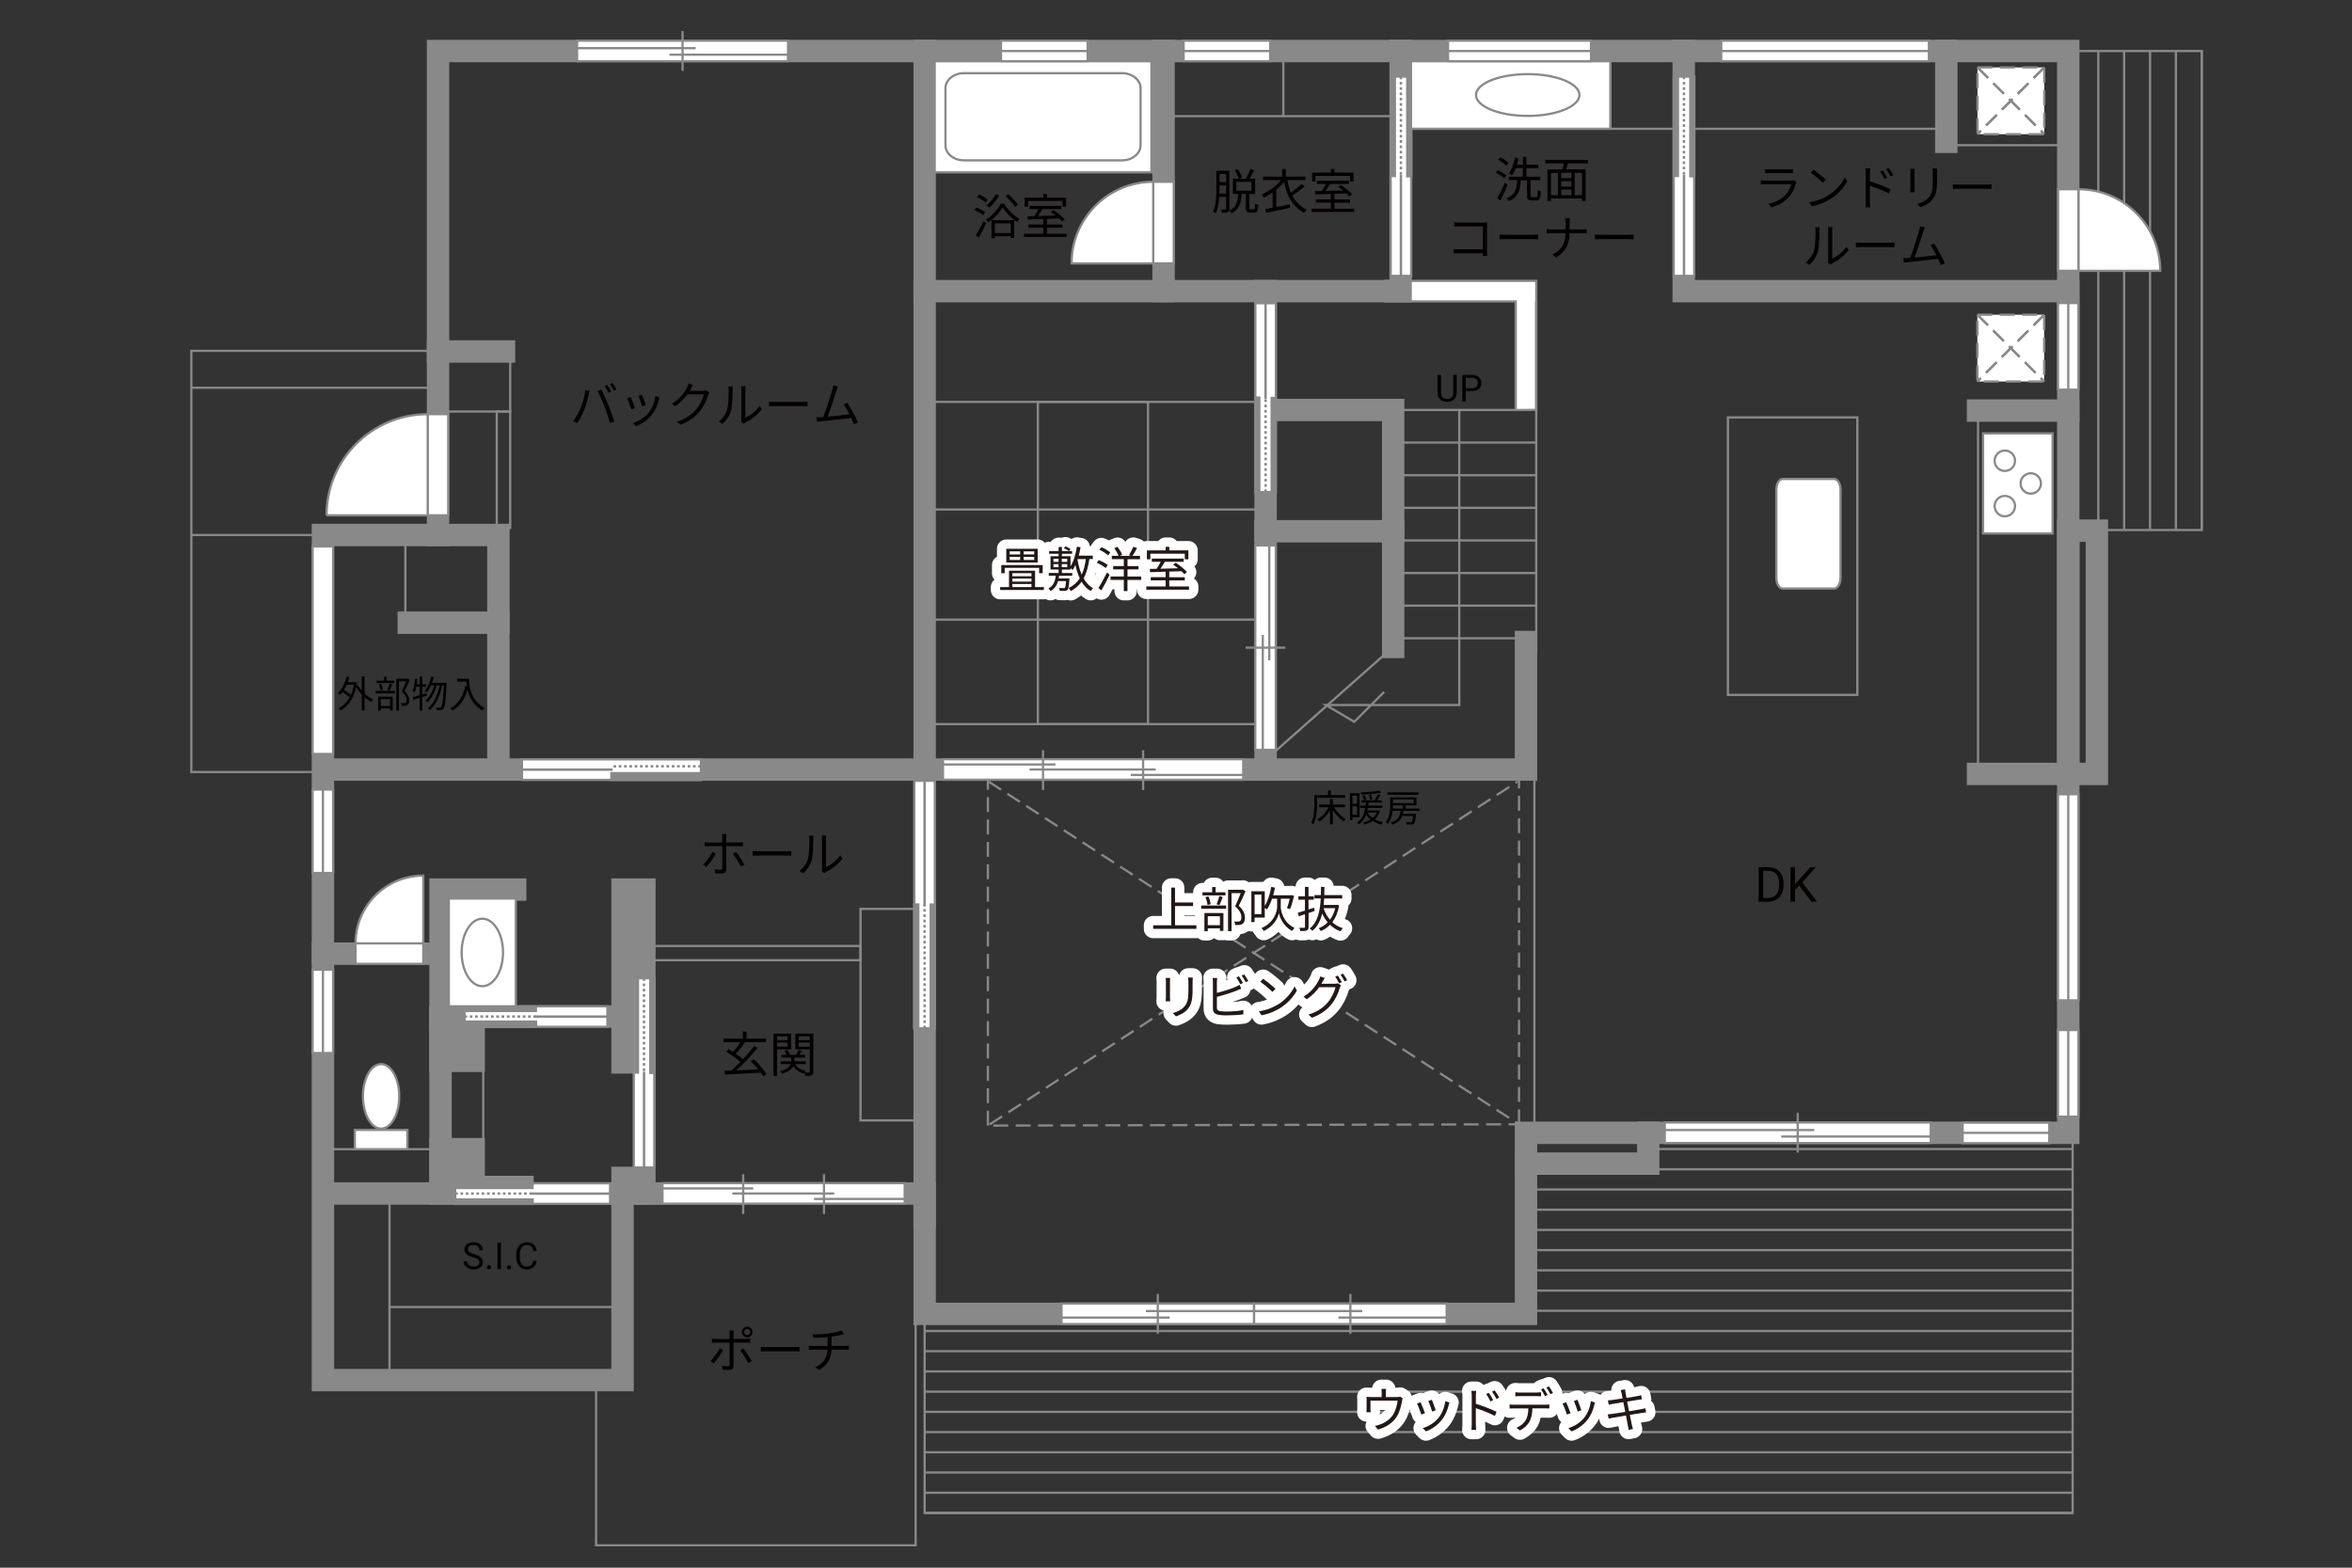 <?xml version="1.0" encoding="UTF-8"?><svg xmlns="http://www.w3.org/2000/svg" viewBox="0 0 630 420"><rect x="0" y="0" width="630" height="420" fill="#333333" stroke="none"/><defs><style>.cls-1,.cls-2,.cls-3,.cls-4,.cls-5,.cls-6{stroke-width:.6px;}.cls-1,.cls-2,.cls-7,.cls-8,.cls-9,.cls-5,.cls-10,.cls-11{fill:none;}.cls-1,.cls-2,.cls-6{stroke-dasharray:0 0 4 2;}.cls-1,.cls-4,.cls-8,.cls-5,.cls-12,.cls-11,.cls-6{stroke:#898989;}.cls-2{stroke:#898988;}.cls-3,.cls-4,.cls-13,.cls-6{fill:#fff;}.cls-3,.cls-9,.cls-10{stroke:#888988;}.cls-7{stroke:#fff;stroke-linejoin:round;stroke-width:5px;}.cls-8,.cls-9,.cls-10{stroke-width:.65px;}.cls-12,.cls-14{fill:#888988;}.cls-12,.cls-11{stroke-linecap:square;stroke-width:6px;}.cls-10{stroke-dasharray:0 0 0 0 .71 0 0 .71;}.cls-14,.cls-15,.cls-13,.cls-16,.cls-17{stroke-width:0px;}.cls-15{fill:#231815;}.cls-16{fill:#040000;}.cls-17{fill:#060001;}</style></defs><g id="kan"><rect class="cls-5" x="118.58" y="94.17" width="18.08" height="16.08"/><rect class="cls-5" x="133.06" y="110.25" width="3.6" height="31.17"/><line class="cls-5" x1="108.58" y1="166.17" x2="108.58" y2="145.08"/><line class="cls-5" x1="116.25" y1="307.88" x2="89" y2="307.88"/><line class="cls-5" x1="129.44" y1="285.81" x2="129.44" y2="306.44"/><rect class="cls-5" x="230.5" y="243.5" width="17.17" height="56.67"/><rect class="cls-5" x="166.75" y="253.44" width="63.75" height="3.81"/><polyline class="cls-5" points="159.67 369.75 159.67 414 245.25 414 245.25 352"/><polyline class="cls-5" points="247.67 352 247.67 405.33 555.17 405.33 555.17 303.17"/><line class="cls-5" x1="555.17" y1="405.33" x2="247.67" y2="405.33"/><line class="cls-5" x1="555.17" y1="399.92" x2="247.67" y2="399.92"/><line class="cls-5" x1="555.17" y1="394.5" x2="247.67" y2="394.5"/><line class="cls-5" x1="555.17" y1="389.08" x2="247.67" y2="389.08"/><line class="cls-5" x1="555.17" y1="383.67" x2="247.67" y2="383.67"/><line class="cls-5" x1="555.17" y1="378.25" x2="247.67" y2="378.25"/><line class="cls-5" x1="555.17" y1="372.84" x2="247.67" y2="372.84"/><line class="cls-5" x1="555.17" y1="367.42" x2="247.67" y2="367.42"/><line class="cls-5" x1="555.17" y1="362" x2="247.67" y2="362"/><line class="cls-5" x1="555.17" y1="356.59" x2="247.67" y2="356.59"/><line class="cls-5" x1="555.17" y1="351.17" x2="408.75" y2="351.17"/><line class="cls-5" x1="555.17" y1="345.76" x2="408.75" y2="345.76"/><line class="cls-5" x1="555.17" y1="340.34" x2="408.75" y2="340.34"/><line class="cls-5" x1="555.17" y1="334.92" x2="408.75" y2="334.92"/><line class="cls-5" x1="555.17" y1="329.51" x2="408.75" y2="329.51"/><line class="cls-5" x1="555.17" y1="324.09" x2="408.75" y2="324.09"/><line class="cls-5" x1="555.17" y1="318.68" x2="408.75" y2="318.68"/><line class="cls-5" x1="555.17" y1="313.26" x2="408.75" y2="313.26"/><line class="cls-5" x1="555.17" y1="307.84" x2="441.5" y2="307.84"/><line class="cls-5" x1="104.33" y1="319.75" x2="104.33" y2="369.75"/><line class="cls-5" x1="104.33" y1="350.17" x2="166.75" y2="350.17"/><rect class="cls-5" x="247.67" y="107.67" width="91.33" height="86.33"/><rect class="cls-5" x="278" y="107.67" width="29.5" height="86.33"/><rect class="cls-5" x="247.67" y="136.5" width="91.33" height="29.5"/><line class="cls-5" x1="411" y1="207.33" x2="411" y2="303.5"/><rect class="cls-5" x="462.83" y="111.83" width="34.67" height="74.33"/><line class="cls-5" x1="529.83" y1="110" x2="529.83" y2="207.33"/><line class="cls-5" x1="521.33" y1="34.5" x2="375.17" y2="34.5"/><line class="cls-5" x1="431.33" y1="34.5" x2="431.33" y2="15"/><line class="cls-5" x1="522.23" y1="38.9" x2="554" y2="38.9"/><polyline class="cls-5" points="554 13.67 589.75 13.67 589.75 142 561.67 142"/><line class="cls-5" x1="589.75" y1="142" x2="589.75" y2="13.67"/><line class="cls-5" x1="582.83" y1="142" x2="582.83" y2="13.67"/><line class="cls-5" x1="575.9" y1="142" x2="575.9" y2="13.67"/><line class="cls-5" x1="568.97" y1="142" x2="568.97" y2="13.67"/><line class="cls-5" x1="562.05" y1="142" x2="562.05" y2="13.67"/><line class="cls-5" x1="555.12" y1="142" x2="555.12" y2="13.67"/><polyline class="cls-1" points="264.78 209.39 406.88 301.21 264.61 301.56 406.47 209.39"/><polyline class="cls-5" points="114.83 94 51.25 94 51.25 206.83 86.5 206.83"/><line class="cls-5" x1="86.5" y1="143.33" x2="51.25" y2="143.33"/><line class="cls-5" x1="115.5" y1="103.88" x2="51.25" y2="103.88"/><line class="cls-5" x1="372.44" y1="31.12" x2="313.62" y2="31.12"/><line class="cls-5" x1="343.75" y1="15.75" x2="343.75" y2="31.12"/><line class="cls-5" x1="373.17" y1="109.83" x2="406" y2="109.83"/><line class="cls-5" x1="373.17" y1="118.57" x2="411.47" y2="118.57"/><line class="cls-5" x1="373.17" y1="127.31" x2="411.36" y2="127.31"/><line class="cls-5" x1="373.17" y1="136.05" x2="411.36" y2="136.05"/><line class="cls-5" x1="373.17" y1="144.79" x2="411.25" y2="144.79"/><line class="cls-5" x1="373.17" y1="153.52" x2="411.36" y2="153.52"/><line class="cls-5" x1="373.17" y1="162.26" x2="411.36" y2="162.26"/><line class="cls-5" x1="373.17" y1="171" x2="406" y2="171"/><line class="cls-5" x1="373.17" y1="173.33" x2="339.92" y2="202.75"/><polyline class="cls-5" points="390.88 109.83 390.88 188.88 355.14 188.88 362.75 193.38 370.75 185.38"/><line class="cls-1" x1="264.61" y1="301.56" x2="264.61" y2="206.17"/><line class="cls-1" x1="406.88" y1="301.21" x2="406.88" y2="206.17"/></g><g id="_外壁"><polygon class="cls-4" points="406 105.95 406 80.75 371 80.75 371 75.25 411.5 75.25 411.5 107.06 411.5 109.81 406 109.85 406 105.95"/><polygon class="cls-11" points="554 13.67 117.33 13.67 117.33 143.33 86.5 143.33 86.5 369.75 166.75 369.75 166.75 319.75 247.67 319.75 247.67 352 408.75 352 408.75 311.75 441.5 311.75 441.5 303.5 554 303.5 554 13.67"/><polyline class="cls-11" points="117.33 143.33 133.5 143.33 133.5 206.17 86.5 206.17 408.75 206.17 408.75 172"/><polyline class="cls-11" points="408.75 311.75 408.75 303.5 441.5 303.5"/><line class="cls-11" x1="247.67" y1="325.83" x2="247.67" y2="13.67"/><polyline class="cls-11" points="247.67 78 375.17 78 375.17 13.67"/><line class="cls-11" x1="311.67" y1="13.67" x2="311.67" y2="78"/><polyline class="cls-11" points="451 13.67 451 78 554 78"/><line class="cls-11" x1="521.33" y1="13.67" x2="521.33" y2="38"/><line class="cls-11" x1="339" y1="78" x2="339" y2="206.17"/><polyline class="cls-11" points="373.17 173.33 373.17 109.83 339 109.83"/><line class="cls-11" x1="339" y1="142.33" x2="373.17" y2="142.33"/><line class="cls-11" x1="166.75" y1="284.64" x2="166.75" y2="238.33"/><line class="cls-11" x1="166.75" y1="319.75" x2="166.75" y2="315.57"/><line class="cls-11" x1="172.6" y1="319.75" x2="172.6" y2="238.33"/><polyline class="cls-11" points="138 238.33 118 238.33 118 319.75 86.5 319.75 174.17 319.75"/><line class="cls-11" x1="166.75" y1="272.33" x2="118" y2="272.33"/><line class="cls-11" x1="118" y1="255.5" x2="86.5" y2="255.5"/><rect class="cls-12" x="118" y="307.88" width="8.88" height="11.88"/><rect class="cls-12" x="118" y="272.33" width="8.88" height="11.88"/><rect class="cls-11" x="554" y="142.17" width="7.67" height="65.17"/><line class="cls-11" x1="554" y1="207.33" x2="529.83" y2="207.33"/><line class="cls-11" x1="554" y1="110" x2="529.83" y2="110"/><line class="cls-11" x1="117.33" y1="94.17" x2="135" y2="94.17"/><line class="cls-11" x1="133.5" y1="166.83" x2="109.5" y2="166.83"/><polyline class="cls-4" points="411.49 174.75 411.49 168.92 411.49 80.75"/></g><g id="_建距"><polygon class="cls-4" points="86.5 146.39 89.23 146.39 89.23 202 83.73 202 83.73 146.39 86.5 146.39"/><polygon class="cls-4" points="311.67 48.7 314.4 48.7 314.4 70.55 308.9 70.55 308.9 48.7 311.67 48.7"/><path class="cls-4" d="M308.9,48.7v21.86h-21.87c0-12.07,9.79-21.86,21.87-21.86"/><polygon class="cls-4" points="554 50.7 551.27 50.7 551.27 72.55 556.77 72.55 556.77 50.7 554 50.7"/><path class="cls-4" d="M556.77,50.7v21.86h21.87c0-12.07-9.79-21.86-21.87-21.86"/><polygon class="cls-4" points="95.23 255.5 95.23 258.23 113.38 258.23 113.38 252.73 95.23 252.73 95.23 255.5"/><path class="cls-4" d="M95.23,252.73h18.15v-18.15c-10.02,0-18.15,8.12-18.15,18.15"/><rect class="cls-4" x="250.36" y="16.4" width="58.05" height="29.77"/><path class="cls-5" d="M305.51,38.94c0,2.21-2.24,4.02-4.97,4.02h-42.33c-2.73,0-4.96-1.8-4.96-4.02v-15.32c0-2.21,2.23-4.02,4.96-4.02h42.33c2.73,0,4.97,1.81,4.97,4.02v15.32Z"/><polygon class="cls-4" points="154.58 13.67 154.58 16.4 211.08 16.4 211.08 10.9 154.58 10.9 154.58 13.67"/><line class="cls-5" x1="182.83" y1="8.32" x2="182.83" y2="18.98"/><line class="cls-5" x1="186.33" y1="12.91" x2="154.58" y2="12.91"/><line class="cls-5" x1="211.08" y1="14.65" x2="179.33" y2="14.65"/><polygon class="cls-4" points="335.92 352 335.92 354.73 284.33 354.73 284.33 349.23 335.92 349.23 335.92 352"/><line class="cls-5" x1="310.13" y1="346.65" x2="310.13" y2="357.31"/><line class="cls-5" x1="306.93" y1="351.25" x2="335.92" y2="351.25"/><line class="cls-5" x1="284.33" y1="352.99" x2="313.32" y2="352.99"/><polygon class="cls-4" points="335.92 352 335.92 354.73 387.5 354.73 387.5 349.23 335.92 349.23 335.92 352"/><line class="cls-5" x1="361.71" y1="346.65" x2="361.71" y2="357.31"/><line class="cls-5" x1="364.9" y1="351.25" x2="335.92" y2="351.25"/><line class="cls-5" x1="387.5" y1="352.99" x2="358.51" y2="352.99"/><polygon class="cls-4" points="445.92 303.5 445.92 306.23 517.17 306.23 517.17 300.73 445.92 300.73 445.92 303.5"/><line class="cls-5" x1="481.54" y1="298.15" x2="481.54" y2="308.81"/><line class="cls-5" x1="485.95" y1="302.75" x2="445.92" y2="302.75"/><line class="cls-5" x1="517.17" y1="304.49" x2="477.12" y2="304.49"/><polygon class="cls-4" points="339 200.9 341.73 200.9 341.73 146.12 336.23 146.12 336.23 200.9 339 200.9"/><line class="cls-5" x1="333.65" y1="173.51" x2="344.31" y2="173.51"/><line class="cls-5" x1="338.25" y1="170.12" x2="338.25" y2="200.9"/><line class="cls-5" x1="339.99" y1="146.12" x2="339.99" y2="176.91"/><polygon class="cls-4" points="242.33 316.98 177.45 316.98 177.45 319.75 177.45 322.48 242.33 322.48 242.33 316.98"/><line class="cls-5" x1="218.03" y1="321.21" x2="242.33" y2="321.21"/><line class="cls-5" x1="177.45" y1="318.39" x2="201.76" y2="318.39"/><line class="cls-5" x1="196.17" y1="319.75" x2="223.44" y2="319.75"/><line class="cls-5" x1="199.07" y1="314.59" x2="199.07" y2="325.25"/><line class="cls-5" x1="220.71" y1="314.59" x2="220.71" y2="325.25"/><polygon class="cls-4" points="333 203.4 252.58 203.4 252.58 206.17 252.58 208.9 333 208.9 333 203.4"/><line class="cls-5" x1="302.87" y1="207.62" x2="333" y2="207.62"/><line class="cls-5" x1="252.57" y1="204.81" x2="282.71" y2="204.81"/><line class="cls-5" x1="275.78" y1="206.16" x2="309.58" y2="206.16"/><line class="cls-5" x1="279.38" y1="201.01" x2="279.38" y2="211.67"/><line class="cls-5" x1="306.19" y1="201.01" x2="306.19" y2="211.67"/><polygon class="cls-4" points="187.75 206.17 187.75 203.44 139.81 203.44 139.81 208.94 187.75 208.94 187.75 206.17"/><rect class="cls-14" x="163.78" y="207.16" width="23.97" height="1.78"/><rect class="cls-9" x="163.78" y="207.16" width="23.97" height="1.78"/><line class="cls-10" x1="187.75" y1="205.3" x2="163.78" y2="205.3"/><path class="cls-13" d="M163.78,206.19l-23.97-.07,23.97.07Z"/><line class="cls-8" x1="164.08" y1="206.19" x2="139.75" y2="206.19"/><polygon class="cls-4" points="124.42 272.33 124.42 269.6 162.7 269.6 162.7 275.1 124.42 275.1 124.42 272.33"/><rect class="cls-14" x="124.42" y="273.92" width="19.14" height="1.19"/><rect class="cls-14" x="124.71" y="269.68" width="19.14" height="1.48"/><rect class="cls-9" x="124.42" y="273.71" width="19.14" height="1.39"/><line class="cls-10" x1="124.42" y1="272.34" x2="143.56" y2="272.34"/><path class="cls-13" d="M143.56,272.36l19.14-.07-19.14.07Z"/><line class="cls-8" x1="143.32" y1="272.36" x2="162.75" y2="272.36"/><polygon class="cls-4" points="172.49 262.08 169.76 262.08 169.76 312.79 175.26 312.79 175.26 262.08 172.49 262.08"/><rect class="cls-14" x="174.05" y="262.08" width="1.2" height="25.35"/><rect class="cls-14" x="169.94" y="262.08" width="1.25" height="25.59"/><rect class="cls-9" x="174.22" y="262.08" width="1.04" height="25.35"/><line class="cls-10" x1="172.5" y1="262.08" x2="172.5" y2="287.44"/><path class="cls-13" d="M172.51,287.44l-.07,25.35.07-25.35Z"/><line class="cls-8" x1="172.51" y1="287.12" x2="172.51" y2="312.85"/><polygon class="cls-4" points="247.68 275.5 250.41 275.5 250.41 209.18 244.91 209.18 244.91 275.5 247.68 275.5"/><rect class="cls-14" x="244.91" y="242.34" width="1.2" height="33.16"/><rect class="cls-14" x="248.98" y="242.03" width="1.25" height="33.47"/><rect class="cls-9" x="244.91" y="242.34" width="1.04" height="33.16"/><line class="cls-10" x1="247.66" y1="275.49" x2="247.66" y2="242.34"/><path class="cls-13" d="M247.65,242.34l.07-33.15-.07,33.15Z"/><line class="cls-8" x1="247.65" y1="242.76" x2="247.65" y2="209.1"/><polygon class="cls-4" points="339.02 131.84 341.75 131.84 341.75 81.24 336.25 81.24 336.25 131.84 339.02 131.84"/><rect class="cls-14" x="336.25" y="106.54" width="1.2" height="25.3"/><rect class="cls-14" x="340.32" y="106.3" width="1.25" height="25.53"/><rect class="cls-9" x="336.25" y="106.54" width="1.04" height="25.3"/><line class="cls-10" x1="339" y1="131.83" x2="339" y2="106.54"/><path class="cls-13" d="M338.99,106.54l.07-25.29-.07,25.29Z"/><line class="cls-8" x1="338.99" y1="106.86" x2="338.99" y2="81.18"/><polygon class="cls-4" points="375.23 20.52 372.5 20.52 372.5 73.91 378 73.91 378 20.52 375.23 20.52"/><rect class="cls-14" x="376.79" y="20.52" width="1.2" height="26.69"/><rect class="cls-14" x="372.68" y="20.52" width="1.25" height="26.94"/><rect class="cls-9" x="376.96" y="20.52" width="1.04" height="26.69"/><line class="cls-10" x1="375.24" y1="20.52" x2="375.24" y2="47.22"/><path class="cls-13" d="M375.25,47.21l-.07,26.69.07-26.69Z"/><line class="cls-8" x1="375.25" y1="46.88" x2="375.25" y2="73.97"/><polygon class="cls-4" points="451.04 20.52 448.31 20.52 448.31 73.91 453.81 73.91 453.81 20.52 451.04 20.52"/><rect class="cls-14" x="452.61" y="20.52" width="1.2" height="26.69"/><rect class="cls-14" x="448.5" y="20.52" width="1.25" height="26.94"/><rect class="cls-9" x="452.78" y="20.52" width="1.04" height="26.69"/><line class="cls-10" x1="451.06" y1="20.52" x2="451.06" y2="47.22"/><path class="cls-13" d="M451.07,47.21l-.07,26.69.07-26.69Z"/><line class="cls-8" x1="451.07" y1="46.88" x2="451.07" y2="73.97"/><polygon class="cls-4" points="121.92 319.75 121.92 317.02 163.41 317.02 163.41 322.52 121.92 322.52 121.92 319.75"/><rect class="cls-14" x="121.92" y="321.14" width="20.75" height="1.38"/><rect class="cls-14" x="122.19" y="317.2" width="20.75" height="1.38"/><rect class="cls-14" x="122.2" y="315" width="20.75" height="1.78"/><rect class="cls-9" x="121.92" y="321.39" width="20.75" height="1.13"/><line class="cls-10" x1="121.92" y1="319.77" x2="142.67" y2="319.77"/><path class="cls-13" d="M142.66,319.78l20.75-.07-20.75.07Z"/><line class="cls-8" x1="142.4" y1="319.78" x2="163.46" y2="319.78"/><rect class="cls-4" x="95.04" y="302.71" width="14.09" height="5.17"/><path class="cls-4" d="M106.94,293.72c0,4.77-2.17,8.65-4.86,8.65s-4.86-3.88-4.86-8.65,2.17-8.64,4.86-8.64,4.86,3.87,4.86,8.64Z"/><rect class="cls-4" x="120.23" y="240.73" width="17.94" height="28.87"/><path class="cls-5" d="M129.2,246.13c3.06,0,5.54,4.04,5.54,9.04s-2.48,9.04-5.54,9.04-5.55-4.05-5.55-9.04,2.49-9.04,5.55-9.04Z"/><rect class="cls-4" x="377.94" y="16.4" width="53.4" height="18.1"/><path class="cls-5" d="M395.36,25.45c0-3.09,6.2-5.59,13.85-5.59s13.85,2.51,13.85,5.59-6.2,5.6-13.85,5.6-13.85-2.51-13.85-5.6Z"/><path class="cls-4" d="M477.49,128.32c-.94,0-1.68,1.29-1.68,2.88v23.58c0,1.59.75,2.89,1.68,2.89h13.82c.93,0,1.69-1.3,1.69-2.89v-23.58c0-1.59-.76-2.88-1.69-2.88h-13.82Z"/><rect class="cls-4" x="531.18" y="116.11" width="18.62" height="26.81"/><path class="cls-4" d="M537.01,126.17c1.51,0,2.73-1.22,2.73-2.73s-1.22-2.74-2.73-2.74-2.73,1.23-2.73,2.74,1.22,2.73,2.73,2.73Z"/><path class="cls-4" d="M537.01,138.33c1.51,0,2.73-1.23,2.73-2.74s-1.22-2.73-2.73-2.73-2.73,1.22-2.73,2.73,1.22,2.74,2.73,2.74Z"/><path class="cls-4" d="M543.96,132.25c1.51,0,2.72-1.23,2.72-2.73s-1.22-2.73-2.72-2.73-2.74,1.23-2.74,2.73,1.23,2.73,2.74,2.73Z"/><rect class="cls-6" x="529.65" y="84.32" width="17.89" height="17.89"/><line class="cls-2" x1="547.54" y1="84.32" x2="529.65" y2="102.2"/><line class="cls-1" x1="547.54" y1="84.32" x2="529.65" y2="102.2"/><line class="cls-2" x1="529.65" y1="84.32" x2="547.54" y2="102.2"/><line class="cls-1" x1="529.65" y1="84.32" x2="547.54" y2="102.2"/><rect class="cls-6" x="529.68" y="18.06" width="17.89" height="17.89"/><line class="cls-2" x1="547.57" y1="18.06" x2="529.68" y2="35.94"/><line class="cls-1" x1="547.57" y1="18.06" x2="529.68" y2="35.94"/><line class="cls-2" x1="529.68" y1="18.06" x2="547.57" y2="35.94"/><line class="cls-1" x1="529.68" y1="18.06" x2="547.57" y2="35.94"/><polygon class="cls-4" points="117.33 138.06 120.06 138.06 120.06 110.96 114.56 110.96 114.56 138.06 117.33 138.06"/><path class="cls-3" d="M87.47,138.06h27.09v-27.09c-14.96,0-27.09,12.13-27.09,27.09"/><polygon class="cls-4" points="268.12 13.67 268.12 16.4 291.33 16.4 291.33 10.9 268.12 10.9 268.12 13.67"/><line class="cls-5" x1="291.33" y1="13.67" x2="268.12" y2="13.67"/><polygon class="cls-4" points="317.04 13.67 317.04 16.4 340.25 16.4 340.25 10.9 317.04 10.9 317.04 13.67"/><line class="cls-5" x1="340.25" y1="13.67" x2="317.04" y2="13.67"/><polygon class="cls-4" points="554 81.19 556.73 81.19 556.73 104.4 551.23 104.4 551.23 81.19 554 81.19"/><line class="cls-5" x1="554" y1="104.4" x2="554" y2="81.19"/><polygon class="cls-4" points="554 212.79 556.73 212.79 556.73 268 551.23 268 551.23 212.79 554 212.79"/><line class="cls-5" x1="554" y1="268" x2="554" y2="212.79"/><polygon class="cls-4" points="554 275.96 556.73 275.96 556.73 299.17 551.23 299.17 551.23 275.96 554 275.96"/><line class="cls-5" x1="554" y1="299.17" x2="554" y2="275.96"/><polygon class="cls-4" points="548.92 303.5 548.92 300.77 525.71 300.77 525.71 306.27 548.92 306.27 548.92 303.5"/><line class="cls-5" x1="525.71" y1="303.5" x2="548.92" y2="303.5"/><polygon class="cls-4" points="387.87 13.67 387.87 16.4 426.17 16.4 426.17 10.9 387.87 10.9 387.87 13.67"/><line class="cls-5" x1="426.17" y1="13.67" x2="387.87" y2="13.67"/><polygon class="cls-4" points="461.04 13.67 461.04 16.4 516.67 16.4 516.67 10.9 461.04 10.9 461.04 13.67"/><line class="cls-5" x1="516.67" y1="13.67" x2="461.04" y2="13.67"/><polygon class="cls-4" points="86.5 211.53 89.23 211.53 89.23 233.88 83.73 233.88 83.73 211.53 86.5 211.53"/><line class="cls-5" x1="86.5" y1="233.88" x2="86.5" y2="211.53"/><polygon class="cls-4" points="86.5 259.78 89.23 259.78 89.23 282.12 83.73 282.12 83.73 259.78 86.5 259.78"/><line class="cls-5" x1="86.5" y1="282.12" x2="86.5" y2="259.78"/></g><g id="_文字"><path class="cls-17" d="M471.07,241.57v-9.24h2.61c.8,0,1.52.18,2.13.53.62.36,1.1.86,1.43,1.52.34.66.51,1.41.51,2.26v.59c0,.87-.17,1.64-.5,2.29-.34.66-.82,1.16-1.44,1.51-.62.35-1.35.53-2.18.54h-2.56ZM472.29,233.32v7.25h1.28c.94,0,1.67-.29,2.19-.88.52-.58.78-1.42.78-2.5v-.54c0-1.05-.25-1.87-.74-2.45s-1.19-.88-2.1-.89h-1.42Z"/><path class="cls-17" d="M481.94,237.27l-1.13,1.17v3.12h-1.22v-9.24h1.22v4.57l4.11-4.57h1.47l-3.64,4.08,3.92,5.16h-1.46l-3.28-4.3Z"/><path class="cls-17" d="M279.61,157.29v.77h-11.71v-.77h2.37v-4.39h6.98v4.39h2.37ZM269.11,153.57h-.91v-2.18h11.09v2.18h-.95v-1.44h-9.23v1.44ZM277.95,150.71h-8.41v-3.68h8.41v3.68ZM270.45,148.54h2.8v-.82h-2.8v.82ZM270.45,150.02h2.8v-.83h-2.8v.83ZM271.17,153.56v.82h5.12v-.82h-5.12ZM276.29,155.01h-5.12v.81h5.12v-.81ZM271.17,157.29h5.12v-.83h-5.12v.83ZM277.02,147.72h-2.83v.82h2.83v-.82ZM277.02,149.19h-2.83v.83h2.83v-.83Z"/><path class="cls-17" d="M291.79,149.79c-.3,2.08-.78,3.78-1.53,5.17.64,1.14,1.47,2.05,2.54,2.61-.22.17-.52.53-.65.78-1-.58-1.81-1.44-2.44-2.5-.73,1.03-1.68,1.86-2.91,2.52-.09-.21-.36-.62-.55-.82,1.3-.64,2.26-1.5,2.98-2.61-.51-1.05-.88-2.26-1.17-3.58-.22.49-.47.95-.74,1.34-.13-.13-.38-.34-.58-.49v.39h-2.3v.92h2.78v.74h-3.54c-.03.25-.06.48-.1.71h2.87s0,.23-.01.36c-.1,1.72-.23,2.4-.49,2.69-.18.18-.39.26-.73.29-.27.01-.81.01-1.35-.03-.01-.22-.1-.55-.23-.77.52.05,1.03.05,1.21.05.19,0,.3-.01.38-.09.14-.16.25-.64.33-1.78h-2.15c-.31,1.1-.9,2.03-2.02,2.65-.1-.21-.36-.52-.56-.68,1.36-.7,1.81-1.98,1.96-3.42h-1.87v-.74h2.64v-.92h-2.17v-3.56h2.17v-.66h-2.55v-.73h2.55v-1.09h.88v1.09h1.86c-.3-.27-.88-.6-1.34-.78l.44-.47c.48.17,1.05.48,1.36.74l-.44.51h.85v.73h-2.73v.66h2.3v2.72c.85-1.34,1.4-3.28,1.72-5.29l.98.16c-.13.77-.3,1.53-.49,2.25h3.77v.91h-.9ZM282.17,150.52h1.37v-.82h-1.37v.82ZM282.17,151.96h1.37v-.82h-1.37v.82ZM285.87,149.7h-1.46v.82h1.46v-.82ZM285.87,151.14h-1.46v.82h1.46v-.82ZM288.61,149.89c.25,1.48.61,2.86,1.13,4.07.55-1.17.88-2.55,1.12-4.17h-2.21l-.04.1Z"/><path class="cls-17" d="M296.18,152.18c-.52-.44-1.55-1.04-2.39-1.42l.52-.7c.83.33,1.89.88,2.41,1.31l-.53.81ZM294.2,157.54c.66-1,1.6-2.69,2.31-4.16l.71.61c-.64,1.37-1.5,2.98-2.21,4.17l-.82-.62ZM295.01,146.59c.83.35,1.86.94,2.38,1.42l-.57.77c-.49-.47-1.51-1.11-2.34-1.5l.53-.69ZM305.67,155.37h-3.67v2.98h-.98v-2.98h-3.55v-.92h3.55v-1.91h-2.85v-.88h2.85v-1.85h-3.22v-.91h1.81c-.22-.58-.69-1.43-1.13-2.04l.86-.35c.49.64,1.03,1.52,1.23,2.11l-.62.29h2.98l-.53-.19c.39-.61.9-1.56,1.17-2.24l1.01.34c-.39.73-.86,1.53-1.25,2.09h2.03v.91h-3.35v1.85h2.95v.88h-2.95v1.91h3.67v.92Z"/><path class="cls-17" d="M318.49,157.11v.87h-11.44v-.87h5.17v-1.62h-3.99v-.86h3.99v-1.46c-1.57.05-3.03.09-4.17.13l-.05-.88c.53-.01,1.14-.01,1.81-.03.38-.56.79-1.27,1.1-1.88h-2.39v-.86h8.54v.86h-5.04c-.36.61-.79,1.29-1.2,1.86,1.46-.04,3.09-.08,4.72-.13-.43-.35-.88-.69-1.3-.98l.69-.48c1.09.69,2.4,1.74,3.02,2.5l-.73.55c-.2-.23-.46-.51-.77-.79-1.08.04-2.18.08-3.25.1v1.5h4.16v.86h-4.16v1.62h5.29ZM308.13,149.84h-.92v-2.39h5.02v-.96h.97v.96h5.12v2.39h-.96v-1.5h-9.23v1.5Z"/><path class="cls-7" d="M279.61,157.29v.77h-11.71v-.77h2.37v-4.39h6.98v4.39h2.37ZM269.11,153.57h-.91v-2.18h11.09v2.18h-.95v-1.44h-9.23v1.44ZM277.95,150.71h-8.41v-3.68h8.41v3.68ZM270.45,148.54h2.8v-.82h-2.8v.82ZM270.45,150.02h2.8v-.83h-2.8v.83ZM271.17,153.56v.82h5.12v-.82h-5.12ZM276.29,155.01h-5.12v.81h5.12v-.81ZM271.17,157.29h5.12v-.83h-5.12v.83ZM277.02,147.72h-2.83v.82h2.83v-.82ZM277.02,149.19h-2.83v.83h2.83v-.83Z"/><path class="cls-7" d="M291.79,149.79c-.3,2.08-.78,3.78-1.53,5.17.64,1.14,1.47,2.05,2.54,2.61-.22.17-.52.53-.65.78-1-.58-1.81-1.44-2.44-2.5-.73,1.03-1.68,1.86-2.91,2.52-.09-.21-.36-.62-.55-.82,1.3-.64,2.26-1.5,2.98-2.61-.51-1.05-.88-2.26-1.17-3.58-.22.49-.47.95-.74,1.34-.13-.13-.38-.34-.58-.49v.39h-2.3v.92h2.78v.74h-3.54c-.03.25-.06.48-.1.71h2.87s0,.23-.01.36c-.1,1.72-.23,2.4-.49,2.69-.18.18-.39.26-.73.29-.27.01-.81.01-1.35-.03-.01-.22-.1-.55-.23-.77.52.05,1.03.05,1.21.05.19,0,.3-.01.38-.09.14-.16.25-.64.33-1.78h-2.15c-.31,1.1-.9,2.03-2.02,2.65-.1-.21-.36-.52-.56-.68,1.36-.7,1.81-1.98,1.96-3.42h-1.87v-.74h2.64v-.92h-2.17v-3.56h2.17v-.66h-2.55v-.73h2.55v-1.09h.88v1.09h1.86c-.3-.27-.88-.6-1.34-.78l.44-.47c.48.17,1.05.48,1.36.74l-.44.51h.85v.73h-2.73v.66h2.3v2.72c.85-1.34,1.4-3.28,1.72-5.29l.98.16c-.13.77-.3,1.53-.49,2.25h3.77v.91h-.9ZM282.17,150.52h1.37v-.82h-1.37v.82ZM282.17,151.96h1.37v-.82h-1.37v.82ZM285.87,149.7h-1.46v.82h1.46v-.82ZM285.87,151.14h-1.46v.82h1.46v-.82ZM288.61,149.89c.25,1.48.61,2.86,1.13,4.07.55-1.17.88-2.55,1.12-4.17h-2.21l-.04.1Z"/><path class="cls-7" d="M296.18,152.18c-.52-.44-1.55-1.04-2.39-1.42l.52-.7c.83.33,1.89.88,2.41,1.31l-.53.81ZM294.2,157.54c.66-1,1.6-2.69,2.31-4.16l.71.61c-.64,1.37-1.5,2.98-2.21,4.17l-.82-.62ZM295.01,146.59c.83.35,1.86.94,2.38,1.42l-.57.77c-.49-.47-1.51-1.11-2.34-1.5l.53-.69ZM305.67,155.37h-3.67v2.98h-.98v-2.98h-3.55v-.92h3.55v-1.91h-2.85v-.88h2.85v-1.85h-3.22v-.91h1.81c-.22-.58-.69-1.43-1.13-2.04l.86-.35c.49.64,1.03,1.52,1.23,2.11l-.62.29h2.98l-.53-.19c.39-.61.9-1.56,1.17-2.24l1.01.34c-.39.73-.86,1.53-1.25,2.09h2.03v.91h-3.35v1.85h2.95v.88h-2.95v1.91h3.67v.92Z"/><path class="cls-7" d="M318.49,157.11v.87h-11.44v-.87h5.17v-1.62h-3.99v-.86h3.99v-1.46c-1.57.05-3.03.09-4.17.13l-.05-.88c.53-.01,1.14-.01,1.81-.03.38-.56.79-1.27,1.1-1.88h-2.39v-.86h8.54v.86h-5.04c-.36.61-.79,1.29-1.2,1.86,1.46-.04,3.09-.08,4.72-.13-.43-.35-.88-.69-1.3-.98l.69-.48c1.09.69,2.4,1.74,3.02,2.5l-.73.55c-.2-.23-.46-.51-.77-.79-1.08.04-2.18.08-3.25.1v1.5h4.16v.86h-4.16v1.62h5.29ZM308.13,149.84h-.92v-2.39h5.02v-.96h.97v.96h5.12v2.39h-.96v-1.5h-9.23v1.5Z"/><path class="cls-15" d="M279.61,157.29v.77h-11.71v-.77h2.37v-4.39h6.98v4.39h2.37ZM269.11,153.57h-.91v-2.18h11.09v2.18h-.95v-1.44h-9.23v1.44ZM277.95,150.71h-8.41v-3.68h8.41v3.68ZM270.45,148.54h2.8v-.82h-2.8v.82ZM270.45,150.02h2.8v-.83h-2.8v.83ZM271.17,153.56v.82h5.12v-.82h-5.12ZM276.29,155.01h-5.12v.81h5.12v-.81ZM271.17,157.29h5.12v-.83h-5.12v.83ZM277.02,147.72h-2.83v.82h2.83v-.82ZM277.02,149.19h-2.83v.83h2.83v-.83Z"/><path class="cls-15" d="M291.79,149.79c-.3,2.08-.78,3.78-1.53,5.17.64,1.14,1.47,2.05,2.54,2.61-.22.17-.52.53-.65.78-1-.58-1.81-1.44-2.44-2.5-.73,1.03-1.68,1.86-2.91,2.52-.09-.21-.36-.62-.55-.82,1.3-.64,2.26-1.5,2.98-2.61-.51-1.05-.88-2.26-1.17-3.58-.22.49-.47.95-.74,1.34-.13-.13-.38-.34-.58-.49v.39h-2.3v.92h2.78v.74h-3.54c-.03.25-.06.48-.1.71h2.87s0,.23-.01.36c-.1,1.72-.23,2.4-.49,2.69-.18.18-.39.26-.73.29-.27.01-.81.01-1.35-.03-.01-.22-.1-.55-.23-.77.52.05,1.03.05,1.21.05.19,0,.3-.01.38-.09.14-.16.25-.64.33-1.78h-2.15c-.31,1.1-.9,2.03-2.02,2.65-.1-.21-.36-.52-.56-.68,1.36-.7,1.81-1.98,1.96-3.42h-1.87v-.74h2.64v-.92h-2.17v-3.56h2.17v-.66h-2.55v-.73h2.55v-1.09h.88v1.09h1.86c-.3-.27-.88-.6-1.34-.78l.44-.47c.48.17,1.05.48,1.36.74l-.44.51h.85v.73h-2.73v.66h2.3v2.72c.85-1.34,1.4-3.28,1.72-5.29l.98.16c-.13.77-.3,1.53-.49,2.25h3.77v.91h-.9ZM282.17,150.52h1.37v-.82h-1.37v.82ZM282.17,151.96h1.37v-.82h-1.37v.82ZM285.87,149.7h-1.46v.82h1.46v-.82ZM285.87,151.14h-1.46v.82h1.46v-.82ZM288.61,149.89c.25,1.48.61,2.86,1.13,4.07.55-1.17.88-2.55,1.12-4.17h-2.21l-.04.1Z"/><path class="cls-15" d="M296.18,152.18c-.52-.44-1.55-1.04-2.39-1.42l.52-.7c.83.33,1.89.88,2.41,1.31l-.53.81ZM294.2,157.54c.66-1,1.6-2.69,2.31-4.16l.71.61c-.64,1.37-1.5,2.98-2.21,4.17l-.82-.62ZM295.01,146.59c.83.35,1.86.94,2.38,1.42l-.57.77c-.49-.47-1.51-1.11-2.34-1.5l.53-.69ZM305.67,155.37h-3.67v2.98h-.98v-2.98h-3.55v-.92h3.55v-1.91h-2.85v-.88h2.85v-1.85h-3.22v-.91h1.81c-.22-.58-.69-1.43-1.13-2.04l.86-.35c.49.64,1.03,1.52,1.23,2.11l-.62.29h2.98l-.53-.19c.39-.61.9-1.56,1.17-2.24l1.01.34c-.39.73-.86,1.53-1.25,2.09h2.03v.91h-3.35v1.85h2.95v.88h-2.95v1.91h3.67v.92Z"/><path class="cls-15" d="M318.49,157.11v.87h-11.44v-.87h5.17v-1.62h-3.99v-.86h3.99v-1.46c-1.57.05-3.03.09-4.17.13l-.05-.88c.53-.01,1.14-.01,1.81-.03.38-.56.79-1.27,1.1-1.88h-2.39v-.86h8.54v.86h-5.04c-.36.61-.79,1.29-1.2,1.86,1.46-.04,3.09-.08,4.72-.13-.43-.35-.88-.69-1.3-.98l.69-.48c1.09.69,2.4,1.74,3.02,2.5l-.73.55c-.2-.23-.46-.51-.77-.79-1.08.04-2.18.08-3.25.1v1.5h4.16v.86h-4.16v1.62h5.29ZM308.13,149.84h-.92v-2.39h5.02v-.96h.97v.96h5.12v2.39h-.96v-1.5h-9.23v1.5Z"/><path class="cls-17" d="M156.77,104.5l1.16.25c-.08.29-.18.66-.23.94-.18.82-.64,2.74-1.18,4.07-.48,1.2-1.18,2.53-1.91,3.57l-1.1-.47c.82-1.08,1.55-2.44,2-3.54.56-1.34,1.11-3.31,1.27-4.82ZM160.01,104.72l1.05-.35c.52.94,1.35,2.73,1.9,4.11.53,1.29,1.22,3.28,1.56,4.45l-1.16.38c-.33-1.33-.92-3.08-1.47-4.47-.52-1.34-1.31-3.15-1.89-4.11ZM163.68,104.89l-.7.31c-.26-.53-.7-1.31-1.05-1.81l.69-.29c.33.46.81,1.25,1.07,1.78ZM165.13,104.35l-.7.31c-.29-.57-.7-1.3-1.08-1.79l.69-.29c.35.47.85,1.29,1.09,1.77Z"/><path class="cls-17" d="M170.11,109.33l-.99.36c-.19-.68-.9-2.47-1.16-2.93l.96-.38c.26.56.94,2.26,1.18,2.94ZM176.46,107.12c-.35,1.43-.91,2.82-1.85,3.99-1.2,1.53-2.78,2.54-4.24,3.09l-.86-.87c1.51-.44,3.16-1.43,4.23-2.77.92-1.13,1.6-2.78,1.79-4.45l1.12.35c-.09.27-.14.48-.19.65ZM172.97,108.55l-.96.34c-.14-.58-.74-2.24-1.01-2.82l.95-.33c.22.52.86,2.24,1.03,2.81Z"/><path class="cls-17" d="M185.07,104.16c-.09.18-.19.36-.31.55h3.52c.35,0,.64-.04.84-.13l.87.53c-.1.18-.23.48-.3.69-.35,1.31-1.16,3.07-2.31,4.47-1.18,1.44-2.73,2.64-5.17,3.54l-.94-.84c2.38-.7,4-1.89,5.19-3.26,1.01-1.2,1.81-2.87,2.08-4.06h-4.39c-.79,1.09-1.89,2.25-3.3,3.2l-.9-.68c2.24-1.34,3.52-3.22,4.08-4.39.13-.22.33-.69.4-1.03l1.21.39c-.22.34-.46.78-.57,1.03Z"/><path class="cls-17" d="M194.78,109.7c.38-1.18.39-3.78.39-5.23,0-.39-.04-.68-.09-.95h1.2c-.01.16-.06.55-.06.94,0,1.44-.05,4.23-.4,5.53-.39,1.39-1.22,2.67-2.31,3.58l-.98-.66c1.09-.78,1.87-1.94,2.26-3.2ZM198.57,112.23v-7.79c0-.49-.06-.87-.08-.96h1.2c-.01.09-.05.47-.05.96v7.5c1.2-.55,2.8-1.73,3.8-3.2l.61.88c-1.12,1.52-2.92,2.86-4.43,3.6-.21.12-.35.22-.44.3l-.69-.57c.05-.21.09-.47.09-.73Z"/><path class="cls-17" d="M207.8,107.67h7.12c.65,0,1.12-.04,1.4-.07v1.27c-.26-.01-.81-.07-1.39-.07h-7.14c-.72,0-1.4.03-1.81.07v-1.27c.39.03,1.08.07,1.81.07Z"/><path class="cls-17" d="M224.01,104.74c-.38,1.22-1.66,5.21-2.31,6.9,1.91-.18,4.41-.46,5.84-.65-.52-1.03-1.11-2.04-1.59-2.67l.98-.44c.92,1.34,2.34,3.95,2.89,5.29l-1.09.49c-.17-.47-.42-1.07-.71-1.7-2,.26-6.36.74-8.1.9-.33.03-.7.09-1.08.14l-.2-1.21c.39.01.83,0,1.21-.01.19-.01.42-.03.65-.04.73-1.79,2.05-5.95,2.42-7.23.16-.6.21-.91.25-1.25l1.3.26c-.13.32-.27.66-.44,1.21Z"/><path class="cls-17" d="M313.39,262.94v4.34c0,.33.03.75.05.99h-1.2c.03-.2.06-.61.06-1v-4.33c0-.23-.03-.69-.05-.94h1.18c-.03.25-.05.62-.05.94ZM319.44,263.03v2.11c0,3.12-.43,4.15-1.36,5.26-.85,1.01-2.15,1.57-3.09,1.9l-.85-.9c1.2-.3,2.3-.82,3.11-1.73.92-1.08,1.08-2.13,1.08-4.59v-2.05c0-.44-.03-.81-.06-1.13h1.22c-.03.33-.04.69-.04,1.13Z"/><path class="cls-17" d="M325.95,263.07v2.94c1.53-.38,3.59-1,4.94-1.59.39-.17.78-.36,1.14-.58l.46,1.04c-.36.16-.83.36-1.22.51-1.46.58-3.71,1.27-5.32,1.69v2.86c0,.66.27.83.91.96.4.07,1.08.1,1.72.1,1.38,0,3.37-.13,4.45-.42v1.18c-1.13.17-3.08.27-4.5.27-.77,0-1.55-.04-2.08-.13-1-.18-1.56-.64-1.56-1.69v-7.15c0-.31-.03-.75-.08-1.05h1.21c-.04.3-.06.69-.06,1.05ZM332.92,263.35l-.7.33c-.26-.53-.7-1.31-1.05-1.81l.69-.3c.33.47.79,1.26,1.07,1.78ZM334.37,262.82l-.7.33c-.29-.57-.71-1.3-1.08-1.79l.69-.3c.34.48.84,1.29,1.09,1.77Z"/><path class="cls-17" d="M342.42,269.05c2-1.26,3.59-3.19,4.34-4.78l.62,1.1c-.88,1.62-2.41,3.39-4.37,4.63-1.3.82-2.94,1.61-5.11,2.01l-.69-1.07c2.28-.34,3.97-1.13,5.2-1.9ZM341.65,264.93l-.82.82c-.65-.68-2.28-2.07-3.24-2.72l.74-.79c.92.61,2.59,1.96,3.31,2.69Z"/><path class="cls-17" d="M354.26,263c-.09.18-.19.36-.3.55h3.52c.35,0,.64-.04.84-.12l.86.52c-.1.18-.23.48-.3.69-.35,1.31-1.14,3.07-2.3,4.49-1.18,1.44-2.74,2.63-5.17,3.54l-.95-.86c2.39-.7,4.02-1.87,5.2-3.26,1-1.18,1.81-2.87,2.07-4.06h-4.38c-.79,1.11-1.87,2.26-3.3,3.2l-.9-.66c2.24-1.34,3.51-3.24,4.08-4.39.13-.23.33-.7.4-1.04l1.2.4c-.21.34-.44.78-.57,1.01ZM359.4,263.14l-.7.31c-.26-.52-.7-1.31-1.05-1.79l.69-.3c.33.47.79,1.25,1.07,1.78ZM360.85,262.61l-.7.31c-.29-.56-.72-1.3-1.08-1.78l.69-.3c.34.48.85,1.29,1.09,1.77Z"/><path class="cls-7" d="M313.39,262.94v4.34c0,.33.03.75.05.99h-1.2c.03-.2.06-.61.06-1v-4.33c0-.23-.03-.69-.05-.94h1.18c-.03.25-.05.62-.05.94ZM319.44,263.03v2.11c0,3.12-.43,4.15-1.36,5.26-.85,1.01-2.15,1.57-3.09,1.9l-.85-.9c1.2-.3,2.3-.82,3.11-1.73.92-1.08,1.08-2.13,1.08-4.59v-2.05c0-.44-.03-.81-.06-1.13h1.22c-.03.33-.04.69-.04,1.13Z"/><path class="cls-7" d="M325.95,263.07v2.94c1.53-.38,3.59-1,4.94-1.59.39-.17.78-.36,1.14-.58l.46,1.04c-.36.16-.83.36-1.22.51-1.46.58-3.71,1.27-5.32,1.69v2.86c0,.66.27.83.91.96.4.07,1.08.1,1.72.1,1.38,0,3.37-.13,4.45-.42v1.18c-1.13.17-3.08.27-4.5.27-.77,0-1.55-.04-2.08-.13-1-.18-1.56-.64-1.56-1.69v-7.15c0-.31-.03-.75-.08-1.05h1.21c-.04.3-.06.69-.06,1.05ZM332.92,263.35l-.7.33c-.26-.53-.7-1.31-1.05-1.81l.69-.3c.33.47.79,1.26,1.07,1.78ZM334.37,262.82l-.7.33c-.29-.57-.71-1.3-1.08-1.79l.69-.3c.34.48.84,1.29,1.09,1.77Z"/><path class="cls-7" d="M342.42,269.05c2-1.26,3.59-3.19,4.34-4.78l.62,1.1c-.88,1.62-2.41,3.39-4.37,4.63-1.3.82-2.94,1.61-5.11,2.01l-.69-1.07c2.28-.34,3.97-1.13,5.2-1.9ZM341.65,264.93l-.82.82c-.65-.68-2.28-2.07-3.24-2.72l.74-.79c.92.61,2.59,1.96,3.31,2.69Z"/><path class="cls-7" d="M354.26,263c-.09.18-.19.36-.3.55h3.52c.35,0,.64-.04.84-.12l.86.52c-.1.18-.23.48-.3.69-.35,1.31-1.14,3.07-2.3,4.49-1.18,1.44-2.74,2.63-5.17,3.54l-.95-.86c2.39-.7,4.02-1.87,5.2-3.26,1-1.18,1.81-2.87,2.07-4.06h-4.38c-.79,1.11-1.87,2.26-3.3,3.2l-.9-.66c2.24-1.34,3.51-3.24,4.08-4.39.13-.23.33-.7.4-1.04l1.2.4c-.21.34-.44.78-.57,1.01ZM359.4,263.14l-.7.31c-.26-.52-.7-1.31-1.05-1.79l.69-.3c.33.47.79,1.25,1.07,1.78ZM360.85,262.61l-.7.31c-.29-.56-.72-1.3-1.08-1.78l.69-.3c.34.48.85,1.29,1.09,1.77Z"/><path class="cls-15" d="M313.39,262.94v4.34c0,.33.03.75.05.99h-1.2c.03-.2.06-.61.06-1v-4.33c0-.23-.03-.69-.05-.94h1.18c-.03.25-.05.62-.05.94ZM319.44,263.03v2.11c0,3.12-.43,4.15-1.36,5.26-.85,1.01-2.15,1.57-3.09,1.9l-.85-.9c1.2-.3,2.3-.82,3.11-1.73.92-1.08,1.08-2.13,1.08-4.59v-2.05c0-.44-.03-.81-.06-1.13h1.22c-.03.33-.04.69-.04,1.13Z"/><path class="cls-15" d="M325.95,263.07v2.94c1.53-.38,3.59-1,4.94-1.59.39-.17.78-.36,1.14-.58l.46,1.04c-.36.16-.83.36-1.22.51-1.46.58-3.71,1.27-5.32,1.69v2.86c0,.66.27.83.91.96.4.07,1.08.1,1.72.1,1.38,0,3.37-.13,4.45-.42v1.18c-1.13.17-3.08.27-4.5.27-.77,0-1.55-.04-2.08-.13-1-.18-1.56-.64-1.56-1.69v-7.15c0-.31-.03-.75-.08-1.05h1.21c-.04.3-.06.69-.06,1.05ZM332.92,263.35l-.7.33c-.26-.53-.7-1.31-1.05-1.81l.69-.3c.33.47.79,1.26,1.07,1.78ZM334.37,262.82l-.7.33c-.29-.57-.71-1.3-1.08-1.79l.69-.3c.34.48.84,1.29,1.09,1.77Z"/><path class="cls-15" d="M342.42,269.05c2-1.26,3.59-3.19,4.34-4.78l.62,1.1c-.88,1.62-2.41,3.39-4.37,4.63-1.3.82-2.94,1.61-5.11,2.01l-.69-1.07c2.28-.34,3.97-1.13,5.2-1.9ZM341.65,264.93l-.82.82c-.65-.68-2.28-2.07-3.24-2.72l.74-.79c.92.61,2.59,1.96,3.31,2.69Z"/><path class="cls-15" d="M354.26,263c-.09.18-.19.36-.3.55h3.52c.35,0,.64-.04.84-.12l.86.52c-.1.18-.23.48-.3.69-.35,1.31-1.14,3.07-2.3,4.49-1.18,1.44-2.74,2.63-5.17,3.54l-.95-.86c2.39-.7,4.02-1.87,5.2-3.26,1-1.18,1.81-2.87,2.07-4.06h-4.38c-.79,1.11-1.87,2.26-3.3,3.2l-.9-.66c2.24-1.34,3.51-3.24,4.08-4.39.13-.23.33-.7.4-1.04l1.2.4c-.21.34-.44.78-.57,1.01ZM359.4,263.14l-.7.31c-.26-.52-.7-1.31-1.05-1.79l.69-.3c.33.47.79,1.25,1.07,1.78ZM360.85,262.61l-.7.31c-.29-.56-.72-1.3-1.08-1.78l.69-.3c.34.48.85,1.29,1.09,1.77Z"/><path class="cls-16" d="M204.4,288.34c-.17-.29-.38-.62-.64-.97-3.5.2-7.19.38-9.63.51l-.1-1.01c.56-.01,1.2-.04,1.88-.07.74-.65,1.57-1.44,2.39-2.29-.96-.87-2.52-1.98-3.77-2.74l.6-.69c.38.22.79.47,1.21.73.68-.75,1.44-1.77,1.98-2.61h-4.49v-.95h5.15v-1.89h.99v1.89h5.2v.95h-5.79l.16.07c-.73,1.03-1.66,2.21-2.47,3.04.73.49,1.43,1,1.94,1.46,1.12-1.2,2.18-2.46,2.99-3.56l.95.49c-1.62,2-3.83,4.36-5.71,6.07,1.79-.08,3.85-.17,5.86-.26-.62-.78-1.34-1.57-2-2.22l.83-.49c1.3,1.22,2.7,2.89,3.37,3.99l-.9.57Z"/><path class="cls-16" d="M208.13,281.12v7.14h-.95v-11.32h4.71v4.19h-3.76ZM208.13,277.66v1h2.85v-1h-2.85ZM210.98,280.4v-1.08h-2.85v1.08h2.85ZM217.85,287.1c0,.52-.1.81-.46.98-.32.16-.88.17-1.7.17-.03-.23-.14-.61-.26-.86-.05.08-.1.16-.13.22-1.27-.34-2.22-1.01-2.82-1.95-.38.73-1.2,1.46-2.92,1.99-.12-.18-.38-.48-.57-.65,1.83-.51,2.55-1.25,2.81-1.92h-2.69v-.74h2.83v-1.01h-2.61v-.73h1.39c-.13-.34-.35-.75-.58-1.05l.75-.25c.31.4.61.94.7,1.3h1.69c.22-.4.49-.94.62-1.33l.87.29c-.22.35-.46.73-.66,1.04h1.53v.73h-2.85v1.01h3.07v.74h-2.86c.55.92,1.52,1.56,2.85,1.82-.12.1-.26.27-.38.43.55.03,1.05.03,1.21.01.17,0,.22-.06.22-.25v-5.96h-3.87v-4.2h4.82v10.17ZM213.96,277.66v1h2.95v-1h-2.95ZM216.91,280.43v-1.11h-2.95v1.11h2.95Z"/><path class="cls-16" d="M191.19,365.26l-.9-.6c.86-.81,1.98-2.35,2.48-3.41l.91.44c-.55,1.12-1.77,2.77-2.5,3.56ZM196.47,357.38v1.33h3.43c.31,0,.74-.03,1.07-.07v1.08c-.35-.03-.74-.03-1.05-.03h-3.44v6.29c0,.69-.34,1.04-1.12,1.04-.55,0-1.33-.04-1.85-.09l-.09-1.04c.56.1,1.16.16,1.5.16s.51-.16.51-.49v-5.86h-3.61c-.39,0-.75.01-1.1.04v-1.09c.36.04.69.07,1.1.07h3.61v-1.34c0-.29-.04-.73-.09-.92h1.22c-.04.18-.08.65-.08.94ZM201.37,364.66l-.96.53c-.51-1.01-1.48-2.64-2.17-3.46l.88-.47c.69.83,1.73,2.46,2.25,3.39ZM200.14,355.43c.79,0,1.43.65,1.43,1.43s-.64,1.42-1.43,1.42-1.42-.62-1.42-1.42.64-1.43,1.42-1.43ZM200.14,357.69c.47,0,.84-.36.84-.83s-.38-.83-.84-.83-.82.38-.82.83.36.83.82.83Z"/><path class="cls-16" d="M205.63,360.9h7.12c.65,0,1.12-.04,1.4-.07v1.27c-.26-.01-.81-.07-1.39-.07h-7.14c-.71,0-1.4.03-1.81.07v-1.27c.39.03,1.08.07,1.81.07Z"/><path class="cls-16" d="M222.03,357.24c1.18-.17,2.72-.48,3.35-.75l.69.9c-.29.08-.55.14-.73.2-.65.17-1.65.36-2.59.51v2.5h3.59c.29,0,.75-.03,1.03-.05v1.08c-.29-.03-.68-.05-1-.05h-3.63c-.14,2.43-1.09,4.15-3.33,5.45l-1.03-.71c2.05-.95,3.13-2.41,3.29-4.73h-3.86c-.42,0-.86.03-1.17.05v-1.08c.3.03.75.05,1.14.05h3.91v-2.37c-1.31.13-2.78.17-3.78.18l-.26-.96c.99.04,2.96-.01,4.37-.2Z"/><path class="cls-16" d="M189.23,232.26l-.9-.61c.87-.79,1.98-2.34,2.48-3.39l.91.44c-.55,1.11-1.75,2.77-2.5,3.56ZM194.51,224.37v1.34h3.43c.31,0,.74-.03,1.07-.07v1.08c-.35-.03-.74-.04-1.05-.04h-3.45v6.31c0,.68-.33,1.03-1.12,1.03-.55,0-1.31-.03-1.85-.09l-.09-1.03c.57.1,1.16.14,1.5.14s.51-.14.51-.49v-5.86h-3.6c-.4,0-.77.01-1.12.05v-1.1c.36.05.69.08,1.11.08h3.61v-1.34c0-.27-.04-.73-.09-.92h1.22c-.03.18-.08.65-.08.92ZM199.41,231.66l-.96.53c-.51-1.03-1.48-2.64-2.17-3.46l.88-.48c.7.83,1.73,2.47,2.25,3.41Z"/><path class="cls-16" d="M203.42,228.07h7.12c.65,0,1.12-.04,1.4-.06v1.27c-.26-.01-.81-.07-1.39-.07h-7.14c-.71,0-1.4.03-1.81.07v-1.27c.39.03,1.08.06,1.81.06Z"/><path class="cls-16" d="M216.4,230.1c.38-1.18.39-3.78.39-5.23,0-.39-.04-.68-.09-.95h1.2c-.01.16-.07.55-.07.94,0,1.44-.05,4.23-.4,5.53-.39,1.39-1.22,2.67-2.31,3.58l-.97-.66c1.09-.78,1.87-1.94,2.26-3.2ZM220.19,232.63v-7.79c0-.49-.07-.87-.08-.96h1.2c-.01.09-.05.47-.05.96v7.5c1.2-.55,2.79-1.73,3.8-3.2l.61.88c-1.12,1.52-2.92,2.86-4.43,3.6-.21.12-.35.22-.44.3l-.69-.57c.05-.21.09-.47.09-.73Z"/><path class="cls-17" d="M126.71,336.83c-.8-.23-1.39-.51-1.76-.85s-.55-.75-.55-1.25c0-.56.22-1.02.67-1.39s1.03-.55,1.75-.55c.49,0,.92.09,1.31.28.38.19.68.45.89.78s.31.69.31,1.09h-.94c0-.43-.14-.77-.41-1.02-.27-.25-.66-.37-1.16-.37-.46,0-.82.1-1.08.31-.26.2-.39.49-.39.85,0,.29.12.54.37.74.25.2.66.38,1.25.55s1.05.35,1.39.55.58.43.74.7c.16.27.24.58.24.94,0,.58-.22,1.04-.67,1.38s-1.05.52-1.8.52c-.49,0-.94-.09-1.37-.28s-.75-.44-.98-.77c-.23-.33-.34-.69-.34-1.11h.94c0,.43.16.77.48,1.02s.74.37,1.27.37c.49,0,.87-.1,1.14-.3.26-.2.4-.48.4-.82s-.12-.62-.37-.81-.69-.38-1.33-.56Z"/><path class="cls-17" d="M130.42,339.53c0-.16.05-.29.14-.39.09-.1.23-.16.42-.16s.33.05.42.16c.1.1.14.23.14.39s-.05.28-.14.38c-.1.1-.24.15-.42.15s-.32-.05-.42-.15c-.09-.1-.14-.23-.14-.38Z"/><path class="cls-17" d="M134.18,340h-.94v-7.11h.94v7.11Z"/><path class="cls-17" d="M135.77,339.53c0-.16.05-.29.14-.39.09-.1.23-.16.42-.16s.33.05.42.16c.1.1.14.23.14.39s-.05.28-.14.38c-.1.1-.24.15-.42.15s-.32-.05-.42-.15c-.09-.1-.14-.23-.14-.38Z"/><path class="cls-17" d="M143.76,337.74c-.09.75-.37,1.33-.83,1.74-.47.41-1.09.61-1.86.61-.84,0-1.51-.3-2.02-.9-.51-.6-.76-1.41-.76-2.42v-.68c0-.66.12-1.24.35-1.74.24-.5.57-.89,1-1.15s.93-.4,1.5-.4c.75,0,1.36.21,1.82.63s.72,1,.8,1.75h-.94c-.08-.57-.26-.98-.53-1.23-.27-.25-.65-.38-1.14-.38-.6,0-1.07.22-1.41.67-.34.44-.51,1.07-.51,1.89v.69c0,.77.16,1.39.48,1.84s.77.68,1.35.68c.52,0,.92-.12,1.2-.35.28-.24.46-.65.55-1.23h.94Z"/><path class="cls-16" d="M390.2,100.44v4.83c0,.67-.21,1.22-.63,1.65-.42.43-.99.67-1.7.72h-.25c-.78,0-1.4-.2-1.86-.62s-.7-1-.7-1.73v-4.84h.93v4.81c0,.51.14.91.42,1.2.28.28.69.43,1.21.43s.94-.14,1.22-.42c.28-.28.42-.68.42-1.2v-4.82h.94Z"/><path class="cls-16" d="M392.62,104.77v2.78h-.94v-7.11h2.62c.78,0,1.39.2,1.83.6.44.4.66.92.66,1.58,0,.69-.22,1.22-.65,1.59-.43.37-1.05.56-1.85.56h-1.67ZM392.62,104h1.68c.5,0,.89-.12,1.15-.35s.4-.58.4-1.03c0-.42-.13-.76-.4-1.02-.27-.25-.63-.39-1.1-.4h-1.74v2.79Z"/><path class="cls-17" d="M263.37,57.68c-.51-.44-1.52-1.03-2.37-1.38l.53-.73c.82.32,1.86.87,2.38,1.3l-.55.81ZM261.36,63.07c.58-.92,1.42-2.47,2.05-3.82l.73.58c-.57,1.27-1.31,2.7-1.95,3.83l-.83-.6ZM264,54.26c-.48-.46-1.48-1.08-2.3-1.46l.52-.7c.82.35,1.85.92,2.34,1.39l-.56.77ZM268.98,54.6c.98,1.62,2.6,3.22,4.08,4.03-.19.23-.43.6-.57.87-1.47-.92-3.07-2.51-3.94-3.94-.78,1.39-2.27,3.03-3.89,4.04-.1-.26-.35-.6-.55-.82,1.64-.96,3.19-2.7,3.91-4.19h.95ZM267.65,52.37c-.68,1.21-1.69,2.46-2.63,3.26-.18-.17-.57-.46-.82-.6.98-.73,1.91-1.85,2.51-2.95l.94.29ZM265.57,58.98h6.11v4.78h-.96v-.46h-4.23v.55h-.92v-4.88ZM266.49,59.85v2.6h4.23v-2.6h-4.23ZM271.9,55.43c-.49-.81-1.59-2.04-2.55-2.92l.74-.48c.97.86,2.09,2.04,2.6,2.85l-.79.56Z"/><path class="cls-17" d="M285.72,62.62v.87h-11.44v-.87h5.17v-1.62h-3.99v-.86h3.99v-1.46c-1.57.05-3.03.09-4.17.13l-.05-.88c.53-.01,1.14-.01,1.81-.03.38-.56.79-1.27,1.1-1.89h-2.39v-.86h8.54v.86h-5.04c-.36.61-.79,1.29-1.2,1.86,1.46-.04,3.09-.08,4.72-.13-.43-.35-.88-.69-1.3-.98l.69-.48c1.09.69,2.41,1.74,3.02,2.5l-.73.55c-.19-.23-.45-.51-.77-.79-1.08.04-2.18.08-3.25.1v1.5h4.16v.86h-4.16v1.62h5.29ZM275.36,55.35h-.92v-2.39h5.02v-.96h.98v.96h5.12v2.39h-.96v-1.5h-9.23v1.5Z"/><path class="cls-17" d="M402.95,47.79c-.48-.47-1.47-1.11-2.27-1.51l.53-.69c.79.38,1.81.96,2.31,1.42l-.57.78ZM403.83,49.49c-.55,1.37-1.3,2.99-1.94,4.21l-.86-.58c.6-1.03,1.46-2.73,2.09-4.19l.7.56ZM403.47,44.38c-.46-.49-1.4-1.16-2.18-1.59l.57-.65c.78.39,1.74,1.01,2.21,1.5l-.6.74ZM411.46,52.83c.33,0,.39-.27.43-1.95.21.17.58.34.84.4-.09,1.91-.31,2.42-1.18,2.42h-1.31c-.96,0-1.21-.29-1.21-1.29v-4.13h-1.68c-.18,2.77-.69,4.58-3.22,5.6-.1-.23-.38-.6-.6-.77,2.33-.86,2.72-2.42,2.86-4.84h-2.26v-.92h3.78v-2.31h-1.9c-.3.74-.62,1.42-1,1.94-.19-.14-.61-.42-.85-.52.78-1.03,1.33-2.64,1.64-4.26l.96.18c-.12.6-.26,1.18-.44,1.74h1.59v-2.12h.95v2.12h3.2v.92h-3.2v2.31h3.71v.92h-2.59v4.12c0,.36.05.43.38.43h1.1Z"/><path class="cls-17" d="M420.02,43.78c-.16.55-.34,1.13-.51,1.62h5.21v8.46h-.98v-.69h-8.31v.69h-.94v-8.46h4.02c.14-.49.27-1.09.38-1.62h-4.98v-.92h11.43v.92h-5.33ZM415.45,52.29h1.85v-5.98h-1.85v5.98ZM420.92,46.3h-2.74v1.43h2.74v-1.43ZM420.92,48.53h-2.74v1.46h2.74v-1.46ZM418.18,52.29h2.74v-1.51h-2.74v1.51ZM423.75,46.3h-1.95v5.98h1.95v-5.98Z"/><path class="cls-16" d="M390.98,59.63h6.41c.31,0,.7-.01.96-.03-.01.3-.04.7-.04,1.01v6.71c0,.47.04,1.05.05,1.26h-1.17c.01-.14.01-.42.03-.73h-6.36c-.53,0-1.12.03-1.47.05v-1.18c.34.04.9.08,1.44.08h6.38v-6.14h-6.23c-.48,0-1.13.03-1.43.04v-1.16c.43.05,1,.08,1.42.08Z"/><path class="cls-16" d="M403.49,62.91h7.12c.65,0,1.12-.04,1.4-.06v1.27c-.26-.01-.81-.06-1.39-.06h-7.14c-.72,0-1.4.03-1.81.06v-1.27c.39.03,1.08.06,1.81.06Z"/><path class="cls-16" d="M419.2,58.41h1.29c-.04.26-.08.91-.08,1.3v1.74h3.46c.43,0,.92-.03,1.13-.05v1.11c-.21-.03-.74-.04-1.14-.04h-3.44c-.01,2.86-.98,4.97-3.6,6.5l-1.01-.75c2.46-1.16,3.52-3.08,3.52-5.75h-3.81c-.48,0-.96.01-1.23.04v-1.12c.27.03.75.06,1.21.06h3.83v-1.75c0-.39-.05-1.03-.12-1.29Z"/><path class="cls-16" d="M429.04,62.91h7.12c.65,0,1.12-.04,1.4-.06v1.27c-.26-.01-.81-.06-1.39-.06h-7.14c-.72,0-1.4.03-1.81.06v-1.27c.39.03,1.08.06,1.81.06Z"/><path class="cls-16" d="M97.66,185.84c.71.67,1.52,1.22,2.31,1.58-.17.14-.4.43-.53.63-.6-.31-1.21-.74-1.78-1.24v3.54h-.76v-4.27c-.57-.61-1.09-1.28-1.49-1.96-.73,3.15-2.23,5.14-4.13,6.2-.13-.17-.41-.44-.59-.55,1.19-.62,2.21-1.59,2.96-2.94-.46-.44-1.22-1-1.91-1.42-.21.28-.43.54-.66.77-.12-.13-.44-.37-.61-.48,1.1-1.02,1.93-2.67,2.39-4.46l.73.15c-.13.47-.28.94-.45,1.38h1.88l.14-.04.48.18c-.04.29-.1.57-.15.84l.39-.15c.27.5.62.99,1.02,1.46v-3.81h.76v4.59ZM92.87,183.46c-.23.5-.47.97-.74,1.39.65.38,1.39.88,1.87,1.31.35-.79.63-1.69.82-2.7h-1.95Z"/><path class="cls-16" d="M100.62,185.09h5.14v.68h-5.14v-.68ZM105.61,183h-4.74v-.65h2v-1.07h.71v1.07h2.03v.65ZM101.29,186.64h3.91v3.68h-.72v-.53h-2.5v.59h-.69v-3.74ZM101.93,184.97c-.05-.44-.23-1.11-.44-1.62l.62-.13c.23.49.41,1.17.46,1.6l-.64.15ZM101.98,187.3v1.84h2.5v-1.84h-2.5ZM103.79,184.85c.19-.46.44-1.2.56-1.7l.7.17c-.21.58-.45,1.24-.66,1.68l-.6-.15ZM109.75,182.16c-.41.94-.92,2.09-1.39,3,1,.92,1.25,1.71,1.26,2.42,0,.61-.14,1.07-.49,1.3-.18.12-.39.19-.65.22-.25.03-.58.03-.87.02,0-.21-.08-.53-.21-.74.31.03.58.03.79.02.15-.01.31-.04.43-.11.21-.13.27-.43.27-.79,0-.63-.28-1.37-1.29-2.24.41-.84.85-1.92,1.16-2.72h-1.89v7.84h-.72v-8.54h2.94l.12-.03.54.35Z"/><path class="cls-16" d="M113.1,186.74v3.64h-.69v-3.42c-.59.18-1.16.36-1.65.51l-.2-.71c.51-.14,1.15-.31,1.85-.53v-2.23h-.91c-.12.56-.26,1.07-.44,1.48-.13-.09-.41-.27-.57-.33.38-.85.57-2.11.69-3.33l.65.11c-.05.45-.12.91-.19,1.35h.77v-2.03h.69v2.03h1.02v.72h-1.02v2.04l1.16-.36.1.66-1.26.4ZM119.63,182.92s0,.29-.01.38c-.22,4.53-.44,6.08-.84,6.58-.19.26-.39.35-.69.38-.27.04-.7.03-1.14,0,0-.22-.08-.53-.21-.73.45.04.85.05,1.05.05.16,0,.26-.04.37-.17.32-.35.54-1.83.74-5.79h-.48c-.5,2.62-1.6,5.28-3.26,6.6-.14-.16-.4-.34-.62-.45,1.64-1.18,2.72-3.64,3.24-6.15h-.82c-.45,1.71-1.37,3.58-2.46,4.53-.14-.15-.38-.32-.59-.43,1.06-.83,1.95-2.5,2.41-4.1h-.86c-.33.73-.71,1.39-1.14,1.9-.12-.12-.42-.33-.57-.43.82-.89,1.42-2.33,1.75-3.84l.68.14c-.12.53-.27,1.04-.44,1.53h3.89Z"/><path class="cls-16" d="M125.64,181.86c0,1.77.23,5.54,4.15,7.87-.17.12-.47.44-.6.62-2.46-1.49-3.52-3.68-3.97-5.57-.74,2.59-2,4.41-3.99,5.58-.14-.15-.47-.46-.67-.59,2.21-1.15,3.44-3.16,4.05-5.96l.44.07c-.07-.46-.11-.9-.13-1.28h-2.46v-.74h3.18Z"/><path class="cls-16" d="M481.04,49.12c-.35,1.29-.94,2.64-1.9,3.69-1.36,1.5-2.99,2.26-4.65,2.72l-.81-.92c1.85-.38,3.47-1.21,4.58-2.38.79-.83,1.31-1.94,1.55-2.87h-6.9c-.31,0-.81.01-1.27.04v-1.09c.48.05.92.08,1.27.08h6.85c.3,0,.57-.03.71-.1l.74.47c-.06.12-.14.29-.17.38ZM473.97,45.38h5.11c.42,0,.87-.01,1.18-.06v1.08c-.31-.03-.75-.04-1.2-.04h-5.1c-.4,0-.82.01-1.17.04v-1.08c.34.05.75.06,1.17.06Z"/><path class="cls-16" d="M489.83,52.28c2-1.26,3.59-3.19,4.34-4.78l.62,1.11c-.88,1.62-2.41,3.39-4.37,4.63-1.3.82-2.94,1.61-5.11,2.02l-.69-1.07c2.27-.34,3.97-1.13,5.2-1.9ZM489.06,48.16l-.82.82c-.65-.68-2.27-2.07-3.24-2.72l.74-.79c.92.61,2.59,1.96,3.31,2.69Z"/><path class="cls-16" d="M499.76,46.46c0-.36-.03-.95-.1-1.35h1.29c-.05.4-.09.96-.09,1.35v2.12c1.72.53,4.17,1.46,5.55,2.15l-.46,1.1c-1.4-.77-3.65-1.62-5.1-2.08v4.28c0,.42.04,1.12.08,1.53h-1.25c.05-.42.08-1.05.08-1.53v-7.57ZM505.5,47.6l-.74.34c-.32-.68-.73-1.39-1.16-1.98l.71-.33c.33.48.88,1.35,1.18,1.96ZM507.12,46.91l-.73.36c-.35-.69-.77-1.38-1.21-1.95l.72-.34c.34.46.91,1.33,1.22,1.92Z"/><path class="cls-16" d="M512.8,46.17v4.34c0,.33.03.75.05.99h-1.2c.03-.19.07-.61.07-1v-4.33c0-.23-.03-.69-.05-.94h1.18c-.03.25-.05.62-.05.94ZM518.84,46.26v2.11c0,3.12-.43,4.15-1.37,5.27-.84,1.01-2.15,1.57-3.09,1.9l-.85-.9c1.2-.3,2.3-.82,3.11-1.73.92-1.08,1.08-2.13,1.08-4.59v-2.05c0-.44-.03-.81-.06-1.13h1.22c-.03.32-.04.69-.04,1.13Z"/><path class="cls-16" d="M524.93,49.44h7.12c.65,0,1.12-.04,1.4-.07v1.27c-.26-.01-.81-.07-1.39-.07h-7.14c-.72,0-1.4.03-1.81.07v-1.27c.39.03,1.08.07,1.81.07Z"/><path class="cls-16" d="M485.91,67.06c.38-1.18.39-3.78.39-5.23,0-.39-.04-.68-.09-.95h1.2c-.01.16-.06.55-.06.94,0,1.44-.05,4.23-.4,5.53-.39,1.39-1.22,2.67-2.31,3.58l-.98-.66c1.09-.78,1.87-1.94,2.26-3.2ZM489.7,69.6v-7.79c0-.49-.06-.87-.08-.96h1.2c-.01.09-.05.47-.05.96v7.5c1.2-.55,2.79-1.73,3.8-3.2l.61.88c-1.12,1.52-2.93,2.86-4.43,3.6-.21.12-.35.22-.44.3l-.69-.57c.05-.21.09-.47.09-.73Z"/><path class="cls-16" d="M498.93,65.04h7.12c.65,0,1.12-.04,1.4-.06v1.27c-.26-.01-.81-.06-1.39-.06h-7.14c-.72,0-1.4.03-1.81.06v-1.27c.39.03,1.08.06,1.81.06Z"/><path class="cls-16" d="M515.14,62.11c-.38,1.22-1.66,5.21-2.31,6.9,1.91-.18,4.41-.46,5.84-.65-.52-1.03-1.1-2.04-1.59-2.67l.98-.44c.92,1.34,2.34,3.95,2.89,5.29l-1.09.49c-.17-.47-.42-1.07-.71-1.7-2,.26-6.36.74-8.1.9-.32.03-.7.09-1.08.14l-.2-1.21c.39.01.83,0,1.21-.01.2-.01.42-.03.65-.04.73-1.79,2.05-5.95,2.42-7.23.16-.6.21-.91.25-1.25l1.3.26c-.13.32-.27.66-.44,1.21Z"/><path class="cls-16" d="M329.3,55.91c0,.49-.12.77-.43.92-.3.17-.78.18-1.61.18-.04-.23-.16-.64-.27-.88.56.01,1.08.01,1.22.01.17-.01.22-.08.22-.25v-3.12h-1.85c-.1,1.52-.35,3.12-.9,4.36-.17-.14-.53-.36-.75-.44.83-1.82.88-4.41.88-6.31v-4.64h3.48v10.17ZM328.43,51.88v-2.21h-1.77v.71c0,.46,0,.96-.03,1.5h1.79ZM326.67,46.63v2.16h1.77v-2.16h-1.77ZM335.86,56.08c.26,0,.31-.21.34-1.61.21.16.58.31.85.38-.09,1.68-.34,2.12-1.1,2.12h-1.12c-.9,0-1.12-.3-1.12-1.26v-3.74h-1.09c-.18,2.33-.69,4.16-2.74,5.19-.1-.23-.38-.57-.58-.74,1.85-.86,2.22-2.46,2.38-4.45h-1.43v-4.11h1.55c-.18-.6-.61-1.52-1.05-2.21l.82-.33c.47.69.94,1.6,1.1,2.2l-.75.34h1.78c.46-.73.96-1.79,1.23-2.57l.99.32c-.38.75-.79,1.59-1.2,2.25h1.48v4.11h-1.55v3.74c0,.34.04.38.31.38h.91ZM331.18,51.1h4.04v-2.38h-4.04v2.38Z"/><path class="cls-16" d="M349.49,49.86c-.96.87-2.28,1.87-3.34,2.56.81,1.49,2,2.73,3.87,3.82-.26.18-.57.55-.7.85-3.44-2.18-4.68-4.72-5.34-8.4-.58.77-1.31,1.5-2.12,2.15v4.64c1.14-.22,2.4-.47,3.61-.72l.09.92c-2.24.48-4.65.97-6.34,1.33l-.29-.96c.56-.1,1.22-.23,1.96-.38v-4.11c-.75.53-1.57,1-2.4,1.38-.12-.25-.38-.62-.55-.83,2.02-.87,3.99-2.34,5.16-3.87h-4.8v-.91h5.15v-2.05h.97v2.05h5.23v.91h-4.8c.21,1.27.49,2.38.91,3.38,1-.68,2.17-1.61,2.91-2.35l.81.6Z"/><path class="cls-17" d="M362.73,55.9v.87h-11.44v-.87h5.17v-1.62h-3.99v-.86h3.99v-1.46c-1.57.05-3.03.09-4.17.13l-.05-.88c.53-.01,1.14-.01,1.81-.03.38-.56.79-1.27,1.1-1.88h-2.39v-.86h8.54v.86h-5.04c-.36.61-.79,1.29-1.2,1.86,1.46-.04,3.09-.08,4.72-.13-.43-.35-.88-.69-1.3-.98l.69-.48c1.09.69,2.4,1.74,3.02,2.5l-.73.55c-.2-.23-.46-.51-.77-.79-1.08.04-2.18.08-3.25.1v1.5h4.16v.86h-4.16v1.62h5.29ZM352.37,48.63h-.92v-2.39h5.02v-.96h.97v.96h5.12v2.39h-.96v-1.5h-9.23v1.5Z"/><path class="cls-16" d="M371.21,373.07v1.21h2.91c.48,0,.73-.04.9-.1l.7.44c-.06.2-.14.53-.19.78-.17,1.04-.55,2.67-1.27,3.91-.98,1.7-2.77,3.03-5.15,3.68l-.85-.98c.44-.07.94-.21,1.35-.36,1.3-.42,2.73-1.39,3.52-2.61.7-1.1,1.12-2.68,1.23-3.79h-7.27v2.33c0,.23.01.57.05.78h-1.13c.03-.23.04-.58.04-.83v-2.29c0-.27,0-.71-.04-1,.38.04.75.05,1.21.05h2.87v-1.21c0-.27-.01-.57-.06-.97h1.25c-.06.4-.08.7-.08.97Z"/><path class="cls-16" d="M381.7,378.61l-.99.36c-.19-.68-.9-2.47-1.16-2.93l.96-.38c.26.56.94,2.26,1.18,2.94ZM388.05,376.4c-.35,1.43-.91,2.82-1.85,3.99-1.2,1.53-2.78,2.54-4.24,3.09l-.86-.87c1.51-.44,3.16-1.43,4.23-2.77.92-1.13,1.6-2.78,1.79-4.45l1.12.35c-.09.27-.14.48-.19.65ZM384.56,377.83l-.96.34c-.14-.58-.74-2.24-1.01-2.82l.95-.33c.22.52.86,2.24,1.03,2.81Z"/><path class="cls-16" d="M394.22,373.97c0-.36-.03-.95-.1-1.35h1.29c-.05.4-.09.96-.09,1.35v2.12c1.72.53,4.17,1.46,5.55,2.15l-.46,1.11c-1.4-.77-3.65-1.63-5.1-2.08v4.28c0,.42.04,1.12.08,1.54h-1.25c.05-.42.08-1.05.08-1.54v-7.57ZM399.97,375.11l-.74.34c-.32-.68-.73-1.39-1.16-1.98l.71-.33c.33.48.88,1.35,1.18,1.96ZM401.58,374.42l-.73.37c-.35-.69-.77-1.38-1.21-1.95l.72-.34c.34.46.91,1.33,1.22,1.92Z"/><path class="cls-16" d="M405.48,376.33h8.52c.27,0,.7-.01,1.01-.07v1.08c-.29-.01-.7-.03-1.01-.03h-3.54c-.04,1.4-.25,2.59-.77,3.56-.47.86-1.46,1.79-2.56,2.37l-.96-.71c1.01-.42,1.95-1.17,2.46-1.99.57-.9.71-1.99.75-3.22h-3.9c-.39,0-.77,0-1.12.03v-1.08c.35.04.71.07,1.12.07ZM407.08,373.08h4.5c.38,0,.83-.03,1.21-.08v1.08c-.38-.03-.83-.04-1.21-.04h-4.49c-.43,0-.86.01-1.2.04v-1.08c.38.04.77.08,1.18.08ZM414.53,373.73l-.7.31c-.26-.53-.7-1.31-1.05-1.81l.69-.29c.33.46.81,1.25,1.07,1.78ZM415.98,373.2l-.7.31c-.29-.57-.7-1.3-1.08-1.79l.69-.29c.34.47.84,1.29,1.09,1.77Z"/><path class="cls-16" d="M420.7,378.61l-.99.36c-.2-.68-.9-2.47-1.16-2.93l.96-.38c.26.56.94,2.26,1.18,2.94ZM427.05,376.4c-.35,1.43-.91,2.82-1.85,3.99-1.2,1.53-2.78,2.54-4.24,3.09l-.86-.87c1.51-.44,3.16-1.43,4.22-2.77.92-1.13,1.6-2.78,1.79-4.45l1.12.35c-.09.27-.14.48-.2.65ZM423.56,377.83l-.96.34c-.14-.58-.74-2.24-1.01-2.82l.95-.33c.22.52.86,2.24,1.03,2.81Z"/><path class="cls-16" d="M434.11,372.43l1.17-.21c.01.25.08.61.12.9.03.14.12.68.27,1.4,1.26-.21,2.46-.4,3-.51.38-.06.7-.16.92-.22l.22,1.09c-.2.03-.6.08-.94.13-.6.09-1.78.29-3.03.48.17.81.35,1.73.52,2.6,1.31-.21,2.55-.43,3.2-.55.51-.09.87-.17,1.16-.25l.21,1.09c-.27.03-.69.09-1.17.17-.72.12-1.92.31-3.2.51.26,1.27.47,2.31.53,2.61.09.38.2.82.31,1.18l-1.18.22c-.06-.44-.1-.83-.19-1.22-.05-.29-.26-1.34-.51-2.62-1.47.25-2.86.48-3.5.6-.51.09-.87.16-1.14.23l-.23-1.13c.3-.01.81-.07,1.14-.12.65-.09,2.07-.31,3.55-.55-.18-.88-.36-1.81-.52-2.61-1.24.2-2.37.38-2.86.47-.36.06-.66.13-1.05.22l-.22-1.17c.33-.01.66-.04,1.08-.09.51-.05,1.64-.22,2.86-.42-.14-.7-.23-1.21-.27-1.37-.07-.34-.16-.62-.25-.88Z"/><path class="cls-7" d="M371.21,373.07v1.21h2.91c.48,0,.73-.04.9-.1l.7.44c-.06.2-.14.53-.19.78-.17,1.04-.55,2.67-1.27,3.91-.98,1.7-2.77,3.03-5.15,3.68l-.85-.98c.44-.07.94-.21,1.35-.36,1.3-.42,2.73-1.39,3.52-2.61.7-1.1,1.12-2.68,1.23-3.79h-7.27v2.33c0,.23.01.57.05.78h-1.13c.03-.23.04-.58.04-.83v-2.29c0-.27,0-.71-.04-1,.38.04.75.05,1.21.05h2.87v-1.21c0-.27-.01-.57-.06-.97h1.25c-.06.4-.08.7-.08.97Z"/><path class="cls-7" d="M381.7,378.61l-.99.36c-.19-.68-.9-2.47-1.16-2.93l.96-.38c.26.56.94,2.26,1.18,2.94ZM388.05,376.4c-.35,1.43-.91,2.82-1.85,3.99-1.2,1.53-2.78,2.54-4.24,3.09l-.86-.87c1.51-.44,3.16-1.43,4.23-2.77.92-1.13,1.6-2.78,1.79-4.45l1.12.35c-.09.27-.14.48-.19.65ZM384.56,377.83l-.96.34c-.14-.58-.74-2.24-1.01-2.82l.95-.33c.22.52.86,2.24,1.03,2.81Z"/><path class="cls-7" d="M394.22,373.97c0-.36-.03-.95-.1-1.35h1.29c-.05.4-.09.96-.09,1.35v2.12c1.72.53,4.17,1.46,5.55,2.15l-.46,1.11c-1.4-.77-3.65-1.63-5.1-2.08v4.28c0,.42.04,1.12.08,1.54h-1.25c.05-.42.08-1.05.08-1.54v-7.57ZM399.97,375.11l-.74.34c-.32-.68-.73-1.39-1.16-1.98l.71-.33c.33.48.88,1.35,1.18,1.96ZM401.58,374.42l-.73.37c-.35-.69-.77-1.38-1.21-1.95l.72-.34c.34.46.91,1.33,1.22,1.92Z"/><path class="cls-7" d="M405.48,376.33h8.52c.27,0,.7-.01,1.01-.07v1.08c-.29-.01-.7-.03-1.01-.03h-3.54c-.04,1.4-.25,2.59-.77,3.56-.47.86-1.46,1.79-2.56,2.37l-.96-.71c1.01-.42,1.95-1.17,2.46-1.99.57-.9.71-1.99.75-3.22h-3.9c-.39,0-.77,0-1.12.03v-1.08c.35.04.71.07,1.12.07ZM407.08,373.08h4.5c.38,0,.83-.03,1.21-.08v1.08c-.38-.03-.83-.04-1.21-.04h-4.49c-.43,0-.86.01-1.2.04v-1.08c.38.04.77.08,1.18.08ZM414.53,373.73l-.7.31c-.26-.53-.7-1.31-1.05-1.81l.69-.29c.33.46.81,1.25,1.07,1.78ZM415.98,373.2l-.7.31c-.29-.57-.7-1.3-1.08-1.79l.69-.29c.34.47.84,1.29,1.09,1.77Z"/><path class="cls-7" d="M420.7,378.61l-.99.36c-.2-.68-.9-2.47-1.16-2.93l.96-.38c.26.56.94,2.26,1.18,2.94ZM427.05,376.4c-.35,1.43-.91,2.82-1.85,3.99-1.2,1.53-2.78,2.54-4.24,3.09l-.86-.87c1.51-.44,3.16-1.43,4.22-2.77.92-1.13,1.6-2.78,1.79-4.45l1.12.35c-.09.27-.14.48-.2.65ZM423.56,377.83l-.96.34c-.14-.58-.74-2.24-1.01-2.82l.95-.33c.22.52.86,2.24,1.03,2.81Z"/><path class="cls-7" d="M434.11,372.43l1.17-.21c.01.25.08.61.12.9.03.14.12.68.27,1.4,1.26-.21,2.46-.4,3-.51.38-.06.7-.16.92-.22l.22,1.09c-.2.03-.6.08-.94.13-.6.09-1.78.29-3.03.48.17.81.35,1.73.52,2.6,1.31-.21,2.55-.43,3.2-.55.51-.09.87-.17,1.16-.25l.21,1.09c-.27.03-.69.09-1.17.17-.72.12-1.92.31-3.2.51.26,1.27.47,2.31.53,2.61.09.38.2.82.31,1.18l-1.18.22c-.06-.44-.1-.83-.19-1.22-.05-.29-.26-1.34-.51-2.62-1.47.25-2.86.48-3.5.6-.51.09-.87.16-1.14.23l-.23-1.13c.3-.01.81-.07,1.14-.12.65-.09,2.07-.31,3.55-.55-.18-.88-.36-1.81-.52-2.61-1.24.2-2.37.38-2.86.47-.36.06-.66.13-1.05.22l-.22-1.17c.33-.01.66-.04,1.08-.09.51-.05,1.64-.22,2.86-.42-.14-.7-.23-1.21-.27-1.37-.07-.34-.16-.62-.25-.88Z"/><path class="cls-15" d="M371.21,373.07v1.21h2.91c.48,0,.73-.04.9-.1l.7.44c-.06.2-.14.53-.19.78-.17,1.04-.55,2.67-1.27,3.91-.98,1.7-2.77,3.03-5.15,3.68l-.85-.98c.44-.07.94-.21,1.35-.36,1.3-.42,2.73-1.39,3.52-2.61.7-1.1,1.12-2.68,1.23-3.79h-7.27v2.33c0,.23.01.57.05.78h-1.13c.03-.23.04-.58.04-.83v-2.29c0-.27,0-.71-.04-1,.38.04.75.05,1.21.05h2.87v-1.21c0-.27-.01-.57-.06-.97h1.25c-.06.4-.08.7-.08.97Z"/><path class="cls-15" d="M381.7,378.61l-.99.36c-.19-.68-.9-2.47-1.16-2.93l.96-.38c.26.56.94,2.26,1.18,2.94ZM388.05,376.4c-.35,1.43-.91,2.82-1.85,3.99-1.2,1.53-2.78,2.54-4.24,3.09l-.86-.87c1.51-.44,3.16-1.43,4.23-2.77.92-1.13,1.6-2.78,1.79-4.45l1.12.35c-.09.27-.14.48-.19.65ZM384.56,377.83l-.96.34c-.14-.58-.74-2.24-1.01-2.82l.95-.33c.22.52.86,2.24,1.03,2.81Z"/><path class="cls-15" d="M394.22,373.97c0-.36-.03-.95-.1-1.35h1.29c-.05.4-.09.96-.09,1.35v2.12c1.72.53,4.17,1.46,5.55,2.15l-.46,1.11c-1.4-.77-3.65-1.63-5.1-2.08v4.28c0,.42.04,1.12.08,1.54h-1.25c.05-.42.08-1.05.08-1.54v-7.57ZM399.97,375.11l-.74.34c-.32-.68-.73-1.39-1.16-1.98l.71-.33c.33.48.88,1.35,1.18,1.96ZM401.58,374.42l-.73.37c-.35-.69-.77-1.38-1.21-1.95l.72-.34c.34.46.91,1.33,1.22,1.92Z"/><path class="cls-15" d="M405.48,376.33h8.52c.27,0,.7-.01,1.01-.07v1.08c-.29-.01-.7-.03-1.01-.03h-3.54c-.04,1.4-.25,2.59-.77,3.56-.47.86-1.46,1.79-2.56,2.37l-.96-.71c1.01-.42,1.95-1.17,2.46-1.99.57-.9.71-1.99.75-3.22h-3.9c-.39,0-.77,0-1.12.03v-1.08c.35.04.71.07,1.12.07ZM407.08,373.08h4.5c.38,0,.83-.03,1.21-.08v1.08c-.38-.03-.83-.04-1.21-.04h-4.49c-.43,0-.86.01-1.2.04v-1.08c.38.04.77.08,1.18.08ZM414.53,373.73l-.7.31c-.26-.53-.7-1.31-1.05-1.81l.69-.29c.33.46.81,1.25,1.07,1.78ZM415.98,373.2l-.7.31c-.29-.57-.7-1.3-1.08-1.79l.69-.29c.34.47.84,1.29,1.09,1.77Z"/><path class="cls-15" d="M420.7,378.61l-.99.36c-.2-.68-.9-2.47-1.16-2.93l.96-.38c.26.56.94,2.26,1.18,2.94ZM427.05,376.4c-.35,1.43-.91,2.82-1.85,3.99-1.2,1.53-2.78,2.54-4.24,3.09l-.86-.87c1.51-.44,3.16-1.43,4.22-2.77.92-1.13,1.6-2.78,1.79-4.45l1.12.35c-.09.27-.14.48-.2.65ZM423.56,377.83l-.96.34c-.14-.58-.74-2.24-1.01-2.82l.95-.33c.22.52.86,2.24,1.03,2.81Z"/><path class="cls-15" d="M434.11,372.43l1.17-.21c.01.25.08.61.12.9.03.14.12.68.27,1.4,1.26-.21,2.46-.4,3-.51.38-.06.7-.16.92-.22l.22,1.09c-.2.03-.6.08-.94.13-.6.09-1.78.29-3.03.48.17.81.35,1.73.52,2.6,1.31-.21,2.55-.43,3.2-.55.51-.09.87-.17,1.16-.25l.21,1.09c-.27.03-.69.09-1.17.17-.72.12-1.92.31-3.2.51.26,1.27.47,2.31.53,2.61.09.38.2.82.31,1.18l-1.18.22c-.06-.44-.1-.83-.19-1.22-.05-.29-.26-1.34-.51-2.62-1.47.25-2.86.48-3.5.6-.51.09-.87.16-1.14.23l-.23-1.13c.3-.01.81-.07,1.14-.12.65-.09,2.07-.31,3.55-.55-.18-.88-.36-1.81-.52-2.61-1.24.2-2.37.38-2.86.47-.36.06-.66.13-1.05.22l-.22-1.17c.33-.01.66-.04,1.08-.09.51-.05,1.64-.22,2.86-.42-.14-.7-.23-1.21-.27-1.37-.07-.34-.16-.62-.25-.88Z"/><path class="cls-16" d="M320.46,247.89v.96h-11.58v-.96h4.85v-10.09h1.01v3.98h4.84v.96h-4.84v5.15h5.72Z"/><path class="cls-16" d="M321.75,242.59h6.68v.88h-6.68v-.88ZM328.25,239.88h-6.16v-.84h2.6v-1.39h.92v1.39h2.64v.84ZM322.62,244.61h5.08v4.78h-.94v-.69h-3.25v.77h-.9v-4.86ZM323.45,242.44c-.06-.57-.3-1.44-.57-2.11l.81-.17c.3.64.53,1.52.6,2.08l-.83.2ZM323.51,245.47v2.39h3.25v-2.39h-3.25ZM325.87,242.28c.25-.6.57-1.56.73-2.21l.91.22c-.27.75-.58,1.61-.86,2.18l-.78-.2ZM333.63,238.77c-.53,1.22-1.2,2.72-1.81,3.9,1.3,1.2,1.63,2.22,1.64,3.15,0,.79-.18,1.39-.64,1.69-.23.16-.51.25-.85.29-.33.04-.75.04-1.13.03-.01-.27-.1-.69-.27-.96.4.04.75.04,1.03.03.19-.01.4-.05.56-.14.27-.17.35-.56.35-1.03,0-.82-.36-1.78-1.68-2.91.53-1.09,1.1-2.5,1.51-3.54h-2.46v10.19h-.94v-11.1h3.82l.16-.04.7.46Z"/><path class="cls-16" d="M343.05,242.87c-.01,1.05.6,4.24,3.67,5.71-.17.21-.46.61-.6.83-2.37-1.2-3.35-3.68-3.56-4.8-.2,1.16-1.29,3.56-4.06,4.8-.12-.19-.39-.6-.58-.78,3.52-1.51,4.19-4.65,4.17-5.76v-2.09h-1.36c-.38,1.11-.83,2.09-1.35,2.86-.13-.1-.38-.27-.6-.4v2.59h-2.73v1.22h-.86v-8.27h3.59v3.9c.82-1.31,1.4-3.16,1.73-5.07l1.01.19c-.14.7-.31,1.39-.49,2.05h4.75l.17-.04.69.18c-.31,1.24-.71,2.68-1.09,3.56l-.82-.23c.25-.65.53-1.62.74-2.55h-2.4v2.09ZM337.88,239.67h-1.83v5.24h1.83v-5.24Z"/><path class="cls-16" d="M352.15,244.04c-.55.2-1.09.39-1.64.57v3.71c0,.53-.13.81-.46.96-.35.14-.87.17-1.73.16-.04-.23-.17-.64-.29-.87.59.01,1.12.01,1.29,0,.17,0,.23-.05.23-.25v-3.38l-1.64.56-.29-.97c.53-.14,1.2-.35,1.92-.57v-2.91h-1.76v-.91h1.76v-2.54h.95v2.54h1.43v.91h-1.43v2.61l1.51-.48.13.87ZM358.7,242.58c-.33,1.89-.96,3.35-1.83,4.49.79.73,1.74,1.29,2.83,1.61-.22.2-.49.57-.64.83-1.08-.38-2.01-.97-2.81-1.74-.72.74-1.55,1.29-2.46,1.68-.12-.22-.38-.58-.56-.77.88-.34,1.7-.86,2.39-1.57-.59-.7-1.07-1.51-1.46-2.38-.44,1.85-1.24,3.51-2.64,4.67-.14-.21-.46-.49-.7-.64,2.24-1.77,2.79-4.94,2.95-8.05h-1.69v-.9h1.73c.01-.75.03-1.5.03-2.21h.92c0,.71-.01,1.46-.04,2.21h4.8v.9h-4.84c-.03.57-.06,1.16-.13,1.73h3.38l.17-.04.58.18ZM354.52,243.31c.38,1.16.95,2.21,1.72,3.09.62-.84,1.12-1.87,1.42-3.09h-3.13Z"/><path class="cls-7" d="M320.46,247.89v.96h-11.58v-.96h4.85v-10.09h1.01v3.98h4.84v.96h-4.84v5.15h5.72Z"/><path class="cls-7" d="M321.75,242.59h6.68v.88h-6.68v-.88ZM328.25,239.88h-6.16v-.84h2.6v-1.39h.92v1.39h2.64v.84ZM322.62,244.61h5.08v4.78h-.94v-.69h-3.25v.77h-.9v-4.86ZM323.45,242.44c-.06-.57-.3-1.44-.57-2.11l.81-.17c.3.64.53,1.52.6,2.08l-.83.2ZM323.51,245.47v2.39h3.25v-2.39h-3.25ZM325.87,242.28c.25-.6.57-1.56.73-2.21l.91.22c-.27.75-.58,1.61-.86,2.18l-.78-.2ZM333.63,238.77c-.53,1.22-1.2,2.72-1.81,3.9,1.3,1.2,1.63,2.22,1.64,3.15,0,.79-.18,1.39-.64,1.69-.23.16-.51.25-.85.29-.33.04-.75.04-1.13.03-.01-.27-.1-.69-.27-.96.4.04.75.04,1.03.03.19-.01.4-.05.56-.14.27-.17.35-.56.35-1.03,0-.82-.36-1.78-1.68-2.91.53-1.09,1.1-2.5,1.51-3.54h-2.46v10.19h-.94v-11.1h3.82l.16-.04.7.46Z"/><path class="cls-7" d="M343.05,242.87c-.01,1.05.6,4.24,3.67,5.71-.17.21-.46.61-.6.83-2.37-1.2-3.35-3.68-3.56-4.8-.2,1.16-1.29,3.56-4.06,4.8-.12-.19-.39-.6-.58-.78,3.52-1.51,4.19-4.65,4.17-5.76v-2.09h-1.36c-.38,1.11-.83,2.09-1.35,2.86-.13-.1-.38-.27-.6-.4v2.59h-2.73v1.22h-.86v-8.27h3.59v3.9c.82-1.31,1.4-3.16,1.73-5.07l1.01.19c-.14.7-.31,1.39-.49,2.05h4.75l.17-.04.69.18c-.31,1.24-.71,2.68-1.09,3.56l-.82-.23c.25-.65.53-1.62.74-2.55h-2.4v2.09ZM337.88,239.67h-1.83v5.24h1.83v-5.24Z"/><path class="cls-7" d="M352.15,244.04c-.55.2-1.09.39-1.64.57v3.71c0,.53-.13.81-.46.96-.35.14-.87.17-1.73.16-.04-.23-.17-.64-.29-.87.59.01,1.12.01,1.29,0,.17,0,.23-.05.23-.25v-3.38l-1.64.56-.29-.97c.53-.14,1.2-.35,1.92-.57v-2.91h-1.76v-.91h1.76v-2.54h.95v2.54h1.43v.91h-1.43v2.61l1.51-.48.13.87ZM358.7,242.58c-.33,1.89-.96,3.35-1.83,4.49.79.73,1.74,1.29,2.83,1.61-.22.2-.49.57-.64.83-1.08-.38-2.01-.97-2.81-1.74-.72.74-1.55,1.29-2.46,1.68-.12-.22-.38-.58-.56-.77.88-.34,1.7-.86,2.39-1.57-.59-.7-1.07-1.51-1.46-2.38-.44,1.85-1.24,3.51-2.64,4.67-.14-.21-.46-.49-.7-.64,2.24-1.77,2.79-4.94,2.95-8.05h-1.69v-.9h1.73c.01-.75.03-1.5.03-2.21h.92c0,.71-.01,1.46-.04,2.21h4.8v.9h-4.84c-.03.57-.06,1.16-.13,1.73h3.38l.17-.04.58.18ZM354.52,243.31c.38,1.16.95,2.21,1.72,3.09.62-.84,1.12-1.87,1.42-3.09h-3.13Z"/><path class="cls-15" d="M320.46,247.89v.96h-11.58v-.96h4.85v-10.09h1.01v3.98h4.84v.96h-4.84v5.15h5.72Z"/><path class="cls-15" d="M321.75,242.59h6.68v.88h-6.68v-.88ZM328.25,239.88h-6.16v-.84h2.6v-1.39h.92v1.39h2.64v.84ZM322.62,244.61h5.08v4.78h-.94v-.69h-3.25v.77h-.9v-4.86ZM323.45,242.44c-.06-.57-.3-1.44-.57-2.11l.81-.17c.3.64.53,1.52.6,2.08l-.83.2ZM323.51,245.47v2.39h3.25v-2.39h-3.25ZM325.87,242.28c.25-.6.57-1.56.73-2.21l.91.22c-.27.75-.58,1.61-.86,2.18l-.78-.2ZM333.63,238.77c-.53,1.22-1.2,2.72-1.81,3.9,1.3,1.2,1.63,2.22,1.64,3.15,0,.79-.18,1.39-.64,1.69-.23.16-.51.25-.85.29-.33.04-.75.04-1.13.03-.01-.27-.1-.69-.27-.96.4.04.75.04,1.03.03.19-.01.4-.05.56-.14.27-.17.35-.56.35-1.03,0-.82-.36-1.78-1.68-2.91.53-1.09,1.1-2.5,1.51-3.54h-2.46v10.19h-.94v-11.1h3.82l.16-.04.7.46Z"/><path class="cls-15" d="M343.05,242.87c-.01,1.05.6,4.24,3.67,5.71-.17.21-.46.61-.6.83-2.37-1.2-3.35-3.68-3.56-4.8-.2,1.16-1.29,3.56-4.06,4.8-.12-.19-.39-.6-.58-.78,3.52-1.51,4.19-4.65,4.17-5.76v-2.09h-1.36c-.38,1.11-.83,2.09-1.35,2.86-.13-.1-.38-.27-.6-.4v2.59h-2.73v1.22h-.86v-8.27h3.59v3.9c.82-1.31,1.4-3.16,1.73-5.07l1.01.19c-.14.7-.31,1.39-.49,2.05h4.75l.17-.04.69.18c-.31,1.24-.71,2.68-1.09,3.56l-.82-.23c.25-.65.53-1.62.74-2.55h-2.4v2.09ZM337.88,239.67h-1.83v5.24h1.83v-5.24Z"/><path class="cls-15" d="M352.15,244.04c-.55.2-1.09.39-1.64.57v3.71c0,.53-.13.81-.46.96-.35.14-.87.17-1.73.16-.04-.23-.17-.64-.29-.87.59.01,1.12.01,1.29,0,.17,0,.23-.05.23-.25v-3.38l-1.64.56-.29-.97c.53-.14,1.2-.35,1.92-.57v-2.91h-1.76v-.91h1.76v-2.54h.95v2.54h1.43v.91h-1.43v2.61l1.51-.48.13.87ZM358.7,242.58c-.33,1.89-.96,3.35-1.83,4.49.79.73,1.74,1.29,2.83,1.61-.22.2-.49.57-.64.83-1.08-.38-2.01-.97-2.81-1.74-.72.74-1.55,1.29-2.46,1.68-.12-.22-.38-.58-.56-.77.88-.34,1.7-.86,2.39-1.57-.59-.7-1.07-1.51-1.46-2.38-.44,1.85-1.24,3.51-2.64,4.67-.14-.21-.46-.49-.7-.64,2.24-1.77,2.79-4.94,2.95-8.05h-1.69v-.9h1.73c.01-.75.03-1.5.03-2.21h.92c0,.71-.01,1.46-.04,2.21h4.8v.9h-4.84c-.03.57-.06,1.16-.13,1.73h3.38l.17-.04.58.18ZM354.52,243.31c.38,1.16.95,2.21,1.72,3.09.62-.84,1.12-1.87,1.42-3.09h-3.13Z"/><path class="cls-16" d="M352.79,213.73v1.87c0,1.52-.14,3.76-.99,5.27-.13-.13-.45-.34-.63-.42.81-1.43.89-3.43.89-4.85v-2.58h3.67v-1.28h.76v1.28h3.82v.71h-7.52ZM357.31,216.26c.74,1.28,1.99,2.54,3.15,3.18-.18.15-.43.42-.55.63-1.03-.67-2.12-1.82-2.91-3.06v3.85h-.75v-3.82c-.74,1.28-1.8,2.42-2.85,3.09-.12-.19-.36-.46-.53-.6,1.17-.66,2.35-1.94,3.04-3.27h-2.61v-.71h2.95v-1.5h.75v1.5h3.26v.71h-2.95Z"/><path class="cls-16" d="M362.26,218.94v.78h-.66v-7.22h2.57v6.44h-1.91ZM362.26,213.16v2.18h1.25v-2.18h-1.25ZM363.51,218.28v-2.28h-1.25v2.28h1.25ZM369.62,217.28c-.3.94-.77,1.66-1.37,2.22.64.36,1.4.61,2.22.76-.16.15-.35.44-.45.63-.88-.19-1.67-.5-2.34-.94-.64.44-1.38.73-2.18.93-.08-.15-.28-.44-.42-.55.76-.17,1.45-.42,2.04-.78-.46-.37-.86-.8-1.17-1.3-.39,1.02-.98,1.96-1.97,2.61-.11-.17-.34-.41-.51-.52,1.43-.89,1.97-2.44,2.21-3.89h-1.36v-.63h1.46c.03-.27.06-.54.08-.79h-1.23v-.61h3.54c.33-.49.71-1.18.92-1.68l.7.23c-.27.48-.6,1.02-.91,1.45h1.21v.61h-3.51c-.02.25-.05.52-.08.79h3.8v.63h-3.9c-.03.23-.08.45-.12.67h2.79l.14-.02.41.18ZM369.91,212.36c-1.35.31-3.51.46-5.26.51,0-.17-.1-.41-.18-.58,1.73-.06,3.85-.23,5.01-.49l.43.56ZM365.5,213c.19.38.41.9.5,1.22l-.61.2c-.08-.33-.28-.86-.47-1.26l.58-.16ZM366.36,217.7c.32.56.77,1.05,1.33,1.46.45-.39.81-.87,1.07-1.46h-2.4ZM366.97,214.3c-.04-.34-.15-.92-.27-1.36l.6-.1c.12.43.25.99.3,1.31l-.63.15Z"/><path class="cls-16" d="M375.9,217.23c-.03.28-.08.55-.14.8h3.51s-.01.2-.02.29c-.14,1.47-.27,2.09-.53,2.34-.18.17-.37.22-.66.24-.26.02-.79.02-1.34-.02-.02-.18-.09-.45-.2-.62.53.04,1.04.05,1.23.05s.28-.02.37-.09c.16-.14.27-.58.37-1.6h-2.9c-.39,1.04-1.14,1.81-2.68,2.27-.07-.16-.27-.44-.41-.58,1.97-.53,2.48-1.6,2.66-3.08h-2.13c-.12,1.19-.46,2.49-1.27,3.45-.12-.13-.44-.34-.61-.42,1.09-1.28,1.22-3.09,1.22-4.43v-2.21h7.04v2.14h-2.88v.86h3.71v.61h-4.34ZM379.99,212.94h-8.34v-.67h8.34v.67ZM373.11,215.84c0,.25,0,.51-.02.78h2.72v-.86h-2.7v.08ZM373.11,214.19v.99h5.58v-.99h-5.58Z"/></g></svg>